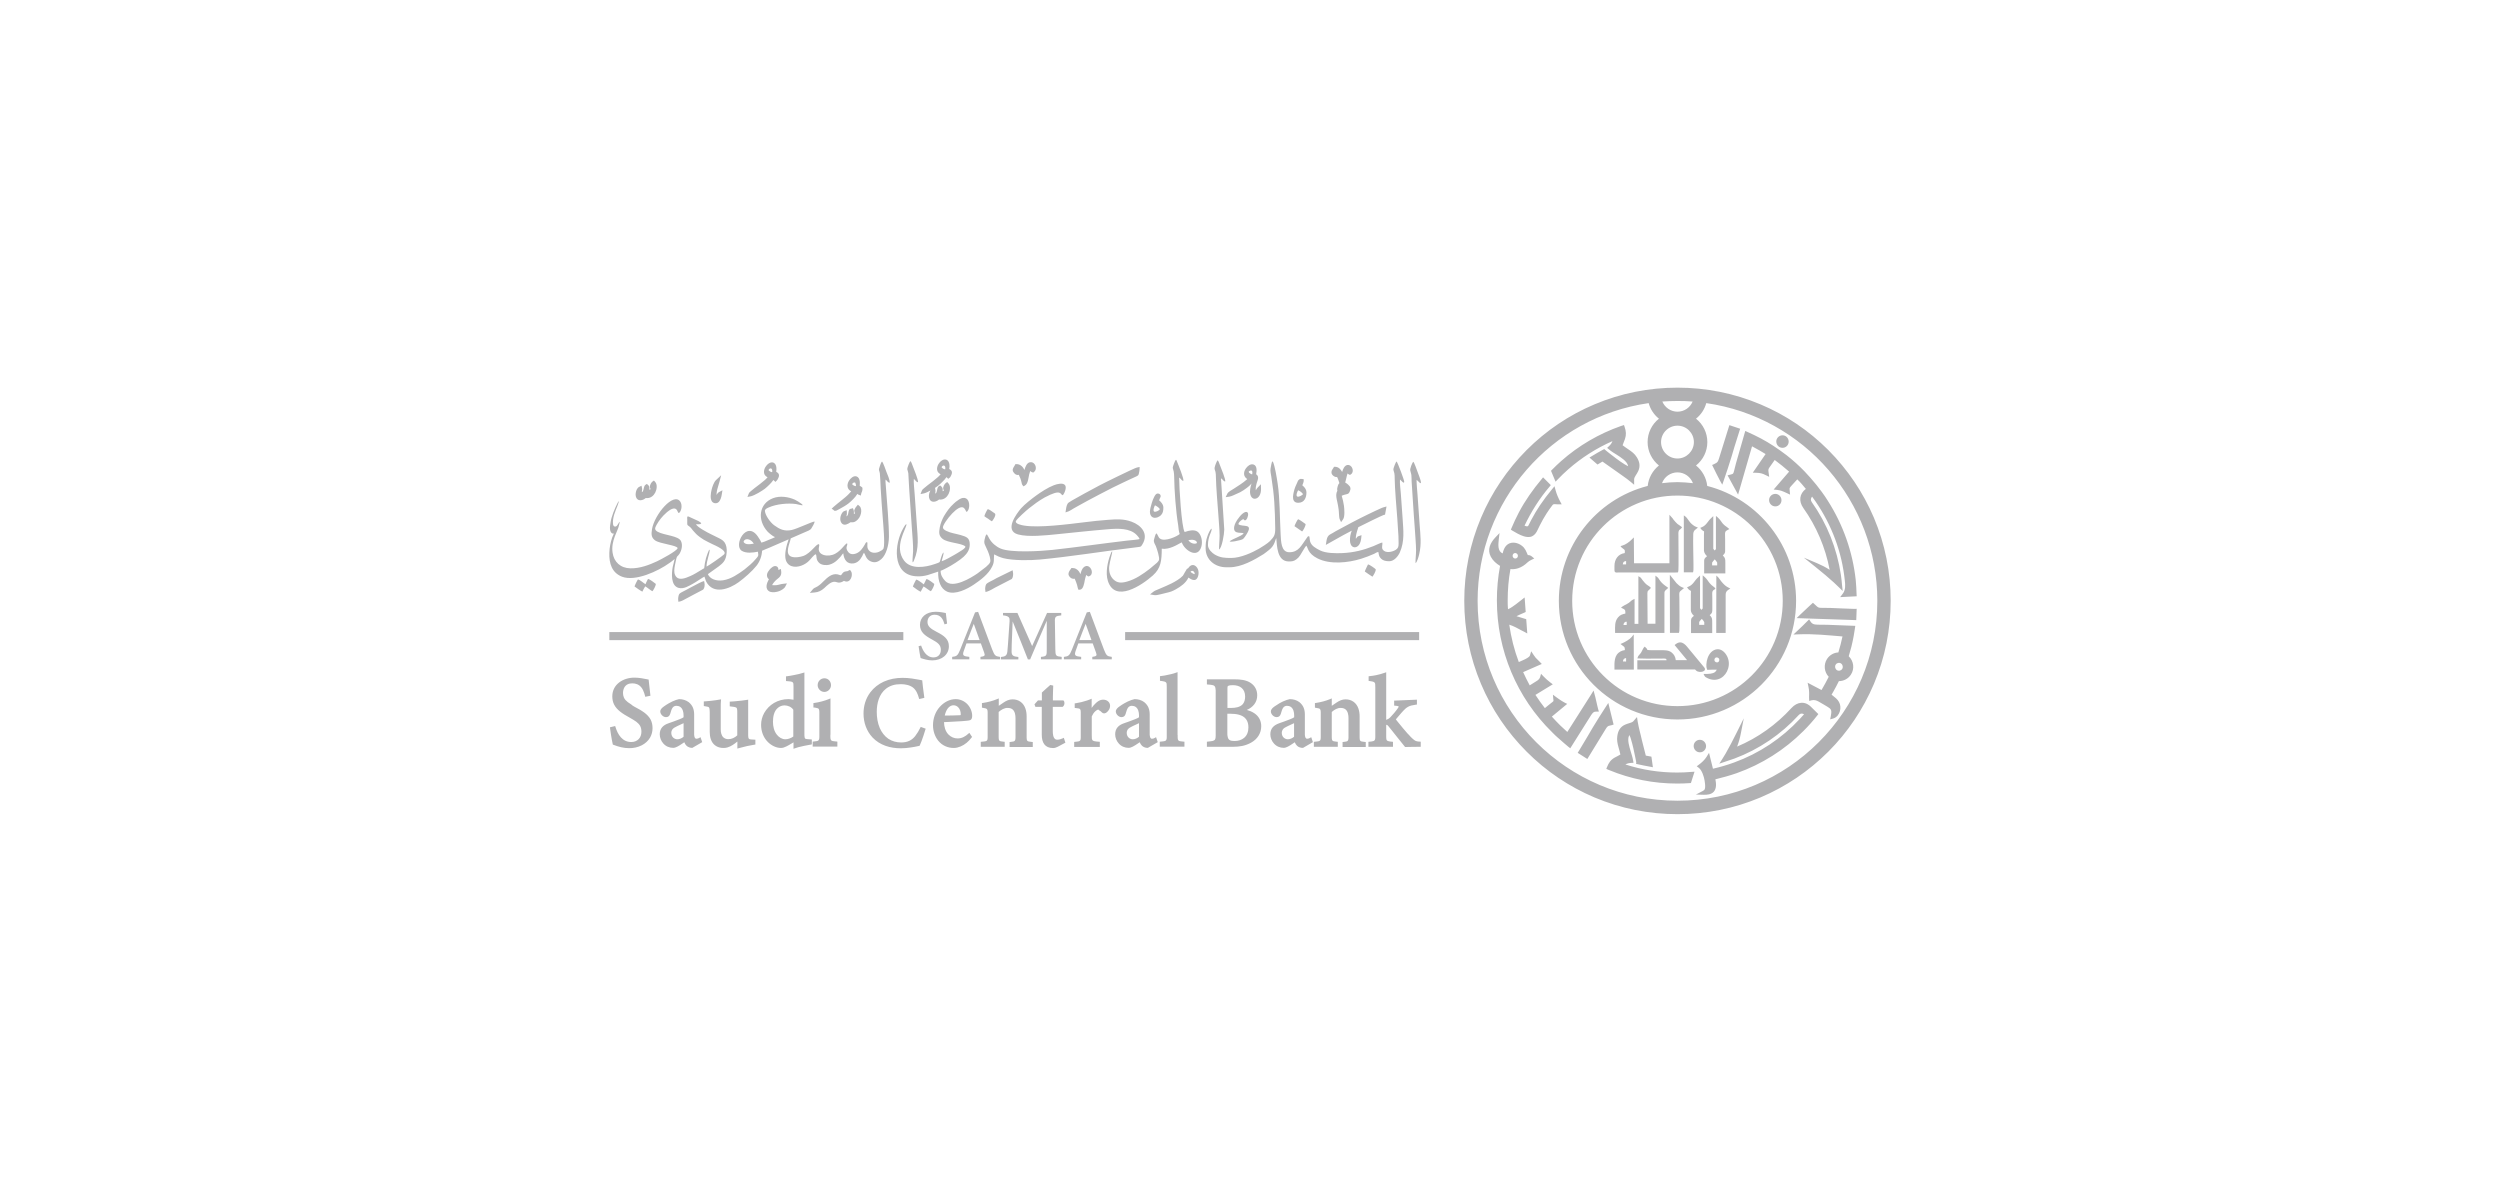 <?xml version="1.0" encoding="utf-8"?>
<!-- Generator: Adobe Illustrator 26.0.0, SVG Export Plug-In . SVG Version: 6.00 Build 0)  -->
<svg version="1.1" id="Layer_1" xmlns="http://www.w3.org/2000/svg" xmlns:xlink="http://www.w3.org/1999/xlink" x="0px" y="0px"
	 viewBox="0 0 236.04 113.45" style="enable-background:new 0 0 236.04 113.45;" xml:space="preserve">
<style type="text/css">
	.st0{fill-rule:evenodd;clip-rule:evenodd;fill:#B0B0B2;}
	.st1{fill:#B0B0B2;}
	.st2{fill-rule:evenodd;clip-rule:evenodd;fill:#FDFEFF;}
	.st3{fill-rule:evenodd;clip-rule:evenodd;fill:#F7F6F6;}
	.st4{fill:none;}
	.st5{fill-rule:evenodd;clip-rule:evenodd;fill:#939598;}
	.st6{fill-rule:evenodd;clip-rule:evenodd;fill:#FFFFFF;}
	.st7{fill:none;stroke:#FFFFFF;stroke-width:0.482;stroke-miterlimit:22.926;}
	.st8{fill:#FFFFFF;}
	.st9{fill:#989A9B;}
	.st10{fill:#6A6C6E;}
</style>
<g>
	<path class="st0" d="M162.66,52.45c0.06,0.06,0.12,0.12,0.16,0.19c0.09,0.15,0.08,0.36,0.08,0.53c0,0.28,0,0.57,0,0.85v0.12h-2
		l0-1.21c0-0.1,0.03-0.18,0.09-0.25c0.04-0.04,0.08-0.07,0.12-0.11l0.06-0.06c-0.15-0.13-0.28-0.34-0.29-0.52l0-1.42
		c0-0.12,0-0.23,0.01-0.35c0-0.01,0-0.03,0-0.05c-0.01,0-0.01,0-0.02-0.01c-0.07-0.03-0.14-0.08-0.2-0.14
		c-0.01-0.01-0.02-0.02-0.02-0.02c-0.01-0.01-0.02-0.02-0.03-0.04l-0.09-0.12l0.14-0.06c0.45-0.18,0.56-0.57,0.9-0.87l0.19-0.18
		v0.26c0,0.79,0,1.58,0,2.37c0,0.15,0,0.3,0,0.45c0.02,0.02,0.05,0.06,0.06,0.08c0.02,0.03,0.05,0.05,0.07,0.08
		c0.01-0.01,0.02-0.02,0.03-0.02c0.02-0.02,0.09-0.09,0.09-0.12c0-0.09,0-0.18,0-0.27c0.01-0.87-0.01-1.73,0-2.6l0-0.25l0.19,0.16
		c0.11,0.1,0.19,0.2,0.28,0.32c0.06,0.09,0.12,0.18,0.2,0.27c0.11,0.12,0.24,0.22,0.38,0.31l0,0l0.22,0.18l-0.15,0.08
		c-0.08,0.04-0.19,0.1-0.23,0.19c-0.03,0.06-0.03,0.16-0.03,0.23c0,0.16,0.01,0.31,0.01,0.47v0.99c0,0.09,0.01,0.2-0.03,0.29
		c-0.02,0.06-0.06,0.11-0.11,0.16C162.73,52.38,162.69,52.42,162.66,52.45 M158.98,54.04l0-5.38l0.19,0.14
		c0.04,0.03,0.09,0.11,0.13,0.15c0.06,0.07,0.11,0.15,0.16,0.22c0.05,0.06,0.1,0.13,0.15,0.19c0.12,0.13,0.35,0.32,0.52,0.38
		l0.18,0.07l-0.28,0.23h0c-0.1,0.08-0.15,0.23-0.16,0.36c-0.01,0.23-0.01,0.47-0.01,0.7c0,0.29,0,0.58,0.01,0.87
		c0.01,0.41,0.01,0.82,0.02,1.23c0,0.15,0,0.31,0,0.46c0,0.09,0,0.2-0.02,0.29l-0.02,0.09L158.98,54.04z M154.28,53.18l3.34,0
		l0-4.58l0.32,0.36l0,0.01c0.03,0.04,0.05,0.07,0.08,0.11c0.11,0.13,0.23,0.28,0.36,0.39c0.06,0.05,0.12,0.09,0.19,0.13
		c0.06,0.04,0.11,0.08,0.17,0.12l0.07,0.07l-0.06,0.08c-0.04,0.05-0.08,0.08-0.13,0.12c-0.04,0.03-0.07,0.04-0.09,0.08
		c-0.08,0.12-0.07,0.38-0.06,0.52c0,0.07,0,0.14,0,0.2c0,0.5,0.01,0.99,0.01,1.49c0,0.35,0,0.7,0,1.05c0,0.13,0,0.26-0.01,0.39
		c0,0.07,0,0.15-0.02,0.23l-0.02,0.09l-0.09,0.01c-0.13,0.01-0.26,0.01-0.38,0.01c-0.22,0-0.43,0-0.65,0c-0.58,0-1.17,0-1.76,0
		c-0.57,0-1.13-0.01-1.7-0.01c-0.35,0-0.7,0-1.05,0c-0.05,0-0.1,0-0.15,0.01c-0.05,0-0.11,0-0.15-0.04
		c-0.07-0.05-0.07-0.14-0.07-0.22c0-0.12,0-0.24,0-0.36c0-0.63,0.34-1.13,0.97-1.22c0-0.04,0.01-0.07,0.01-0.11
		c0-0.04,0-0.08,0-0.12c-0.01-0.04-0.04-0.08-0.06-0.11l-0.2-0.15l0,0c-0.01-0.01-0.02-0.01-0.03-0.02L153,51.56l0.18-0.05
		c0.3-0.08,0.68-0.36,0.89-0.58l0.19-0.19L154.28,53.18z M158.29,55.06c0.12,0.13,0.36,0.33,0.53,0.39l0.18,0.07l-0.26,0.22l0,0
		c-0.07,0.05-0.15,0.12-0.17,0.2c-0.02,0.06-0.02,0.14-0.02,0.21c0,0.12,0.01,0.23,0.01,0.35c0,0.5,0.01,1,0.01,1.5
		c0,0.35,0,0.7,0,1.06c0,0.13,0,0.26-0.01,0.38c0,0.07,0,0.16-0.02,0.22l-0.02,0.09l-0.85,0l-0.01-5.48L158.29,55.06z M155.56,58.89
		h0.74l0-4.54l0.19,0.15c0.09,0.07,0.15,0.19,0.22,0.29c0.06,0.09,0.13,0.16,0.2,0.24c0.1,0.1,0.18,0.17,0.29,0.25
		c0.08,0.05,0.14,0.09,0.21,0.15l0.09,0.07l-0.08,0.09c-0.02,0.02-0.04,0.04-0.06,0.05c-0.02,0.02-0.04,0.03-0.06,0.05
		c-0.13,0.12-0.15,0.16-0.15,0.34v3.73h-4.66v-0.12c0-0.48-0.05-0.96,0.28-1.35c0.2-0.24,0.41-0.3,0.69-0.36c0,0,0-0.01,0-0.01
		c0-0.03,0-0.06,0-0.09c0-0.08,0-0.2-0.06-0.26c-0.04-0.05-0.13-0.09-0.19-0.12l-0.16-0.08l0.14-0.11c0.05-0.04,0.11-0.07,0.16-0.1
		c0.07-0.03,0.13-0.06,0.2-0.1c0.17-0.09,0.32-0.19,0.45-0.32c0.07-0.07,0.08-0.08,0.17-0.12l0.16-0.08l0,2.36l0.36,0l0-4.5
		l0.17,0.1c0.09,0.06,0.16,0.2,0.23,0.28c0.06,0.08,0.13,0.16,0.2,0.24c0.09,0.1,0.18,0.18,0.29,0.25c0.08,0.05,0.16,0.09,0.22,0.16
		l0.07,0.07l-0.06,0.08c-0.16,0.2-0.27,0.15-0.27,0.44L155.56,58.89z M155.54,61.36c0.05,0.03,0.49,0.03,0.55,0.03h0.69
		c0.35,0,0.74-0.02,1.03,0.2c0.25,0.19,0.38,0.44,0.41,0.74h1.07c-0.37-0.44-0.74-0.88-1.1-1.33l0,0h0c0,0,0-0.01-0.01-0.01
		l-0.07-0.09l0.09-0.07c0.13-0.1,0.27-0.18,0.44-0.18c0.26,0.01,0.47,0.2,0.63,0.39l1.64,1.98c0.05,0.06,0.08,0.13,0.06,0.21
		c-0.05,0.18-0.32,0.22-0.48,0.21c-0.12-0.01-0.26-0.04-0.35-0.13l-0.1-0.1l-5.45,0v-0.87l2.76,0c-0.01-0.01-0.02-0.11-0.03-0.12
		c-0.08-0.06-0.32-0.04-0.42-0.04c-0.18,0-0.37,0-0.55,0c-0.56,0.01-1.05,0.02-1.6-0.01l-0.16-0.01l0.06-0.15
		c0.03-0.08,0.02-0.07,0.08-0.13c0.07-0.07,0.13-0.15,0.19-0.23c0.05-0.07,0.09-0.16,0.13-0.24c0.03-0.06,0.06-0.11,0.09-0.17
		c0.02-0.03,0.05-0.08,0.07-0.11l0.08-0.08l0.08,0.08c0.06,0.05,0.11,0.1,0.15,0.17C155.5,61.31,155.53,61.35,155.54,61.36
		 M153.41,61.38l0-0.1c0-0.22-0.11-0.24-0.26-0.36l-0.15-0.12l0.17-0.07c0.26-0.11,0.71-0.37,0.88-0.58l0.2-0.25l0.01,3.32l-1.83,0
		v-0.11c0-0.14,0-0.27,0-0.41c0.01-0.3,0.05-0.63,0.22-0.88C152.85,61.54,153.12,61.42,153.41,61.38 M162.09,63.23
		c-0.27,0-0.54-0.01-0.81,0.01l-0.08,0.01l-0.03-0.07c-0.06-0.13-0.07-0.32-0.06-0.46c0.01-0.2,0.05-0.41,0.12-0.6
		c0.14-0.4,0.45-0.78,0.9-0.82c0.19-0.01,0.36,0.04,0.51,0.15c0.18,0.12,0.32,0.31,0.42,0.5c0.19,0.37,0.22,0.79,0.1,1.18
		c-0.11,0.37-0.35,0.7-0.68,0.89c-0.41,0.23-0.87,0.21-1.28,0c-0.13-0.07-0.21-0.09-0.28-0.23l-0.08-0.16h0.19
		c0.27,0,0.67,0,0.9-0.18C162,63.39,162.05,63.31,162.09,63.23 M153.23,62.45c0.02-0.2,0.11-0.3,0.3-0.32l0,0.33L153.23,62.45z
		 M162.31,62.4c0,0-0.06,0.22-0.32,0.11c-0.13-0.06-0.15-0.22-0.09-0.33C162.01,61.95,162.43,62.11,162.31,62.4 M153.28,59.01
		c0.01-0.18,0.12-0.33,0.31-0.31l0,0.3l-0.1,0.01l-0.11,0L153.28,59.01z M160.68,58.43c0.09,0.1,0.22,0.26,0.23,0.31V59h-0.48v-0.26
		C160.43,58.69,160.59,58.52,160.68,58.43 M161.9,52.81c0.09,0.11,0.22,0.26,0.23,0.31v0.26h-0.48v-0.26
		C161.66,53.08,161.82,52.9,161.9,52.81 M153.22,53.29c0.01-0.21,0.1-0.3,0.31-0.32l0,0.32H153.22z M161.98,55.59l-0.1,0.06
		c-0.08,0.04-0.15,0.1-0.19,0.19c-0.03,0.06-0.03,0.16-0.03,0.23c0,0.16,0.01,0.31,0.01,0.47v0.99c0,0.09,0,0.2-0.03,0.29
		c-0.02,0.06-0.06,0.11-0.11,0.16c-0.03,0.04-0.07,0.07-0.11,0.1c0.06,0.06,0.12,0.12,0.16,0.19c0.09,0.15,0.08,0.36,0.08,0.53
		c0,0.29,0,0.57,0,0.85v0.12h-2l0-1.21c0-0.1,0.03-0.18,0.09-0.25c0.04-0.04,0.08-0.07,0.12-0.11l0.06-0.06
		c-0.15-0.13-0.29-0.34-0.29-0.53l0-1.42c0-0.12,0-0.23,0.01-0.35c0-0.02,0-0.03,0-0.05c-0.01,0-0.01,0-0.02-0.01
		c-0.07-0.03-0.14-0.08-0.2-0.14c-0.01-0.01-0.02-0.02-0.03-0.03c-0.01-0.01-0.02-0.02-0.03-0.04l-0.09-0.12l0.14-0.06
		c0.45-0.18,0.56-0.57,0.9-0.87l0.19-0.18l0,0.26c0,0.79,0,1.58,0,2.37c0,0.15,0,0.3,0,0.45c0.02,0.02,0.05,0.06,0.06,0.08
		c0.02,0.02,0.04,0.05,0.07,0.08c0.01-0.01,0.02-0.02,0.03-0.03c0.02-0.02,0.09-0.09,0.09-0.11c0-0.09,0-0.18,0-0.27
		c0.01-0.87-0.01-1.73,0-2.6l0-0.25l0.19,0.16c0.11,0.1,0.19,0.2,0.28,0.32c0.06,0.09,0.12,0.18,0.2,0.27
		c0.11,0.12,0.2,0.22,0.34,0.31l0,0l0.17,0.14V55.59z M173.32,62.75c-0.11,0.17-0.06,0.4,0.11,0.52c0.17,0.11,0.39,0.06,0.5-0.11
		c0.11-0.17,0.06-0.4-0.11-0.52C173.65,62.53,173.43,62.58,173.32,62.75 M143.31,52.53c0.03-0.14-0.06-0.28-0.2-0.31
		c-0.14-0.03-0.27,0.07-0.29,0.2c-0.03,0.14,0.06,0.28,0.19,0.31C143.16,52.76,143.29,52.66,143.31,52.53 M167.6,46.63
		c0.33-0.01,0.59,0.26,0.6,0.58c0.01,0.33-0.25,0.6-0.57,0.6c-0.33,0.01-0.59-0.26-0.6-0.58C167.02,46.91,167.28,46.64,167.6,46.63
		 M168.28,41.1c0.33-0.01,0.59,0.25,0.6,0.58c0.01,0.32-0.25,0.6-0.57,0.6c-0.33,0.01-0.59-0.25-0.6-0.58
		C167.7,41.38,167.96,41.11,168.28,41.1 M152.24,41.65L152.24,41.65c-1.52,0.67-2.93,1.57-4.17,2.66c-0.35,0.31-0.68,0.62-1,0.96
		l-0.2,0.21l-0.43-1.03l0.09-0.09c0.28-0.29,0.57-0.56,0.87-0.83c1.65-1.46,3.57-2.58,5.65-3.31c0.03-0.01,0.06-0.02,0.1-0.03
		l0.18-0.06l0.06,0.18c0.14,0.4,0.17,0.74,0.03,1.15c-0.07,0.2-0.16,0.39-0.22,0.58c0.17,0.14,0.37,0.26,0.55,0.39
		c0.3,0.2,0.6,0.42,0.79,0.74c0.26,0.42,0.35,0.83,0.14,1.3c-0.07,0.15-0.16,0.29-0.25,0.43c-0.06,0.1-0.13,0.22-0.14,0.33v0.54
		l-0.32-0.27c-0.23-0.2-0.48-0.37-0.73-0.55c-0.24-0.17-0.48-0.33-0.72-0.51l-1.22-0.86l-0.47,0.28l-0.76-0.66l0.22-0.13
		c0.35-0.21,0.7-0.42,1.06-0.61l0.12-0.06l0.1,0.09c0.12,0.1,0.25,0.2,0.37,0.3c0.23,0.18,0.45,0.35,0.68,0.52
		c0.25,0.18,0.5,0.37,0.77,0.53c0.06,0.04,0.22,0.13,0.33,0.18c0-0.02,0-0.03-0.01-0.05c-0.08-0.42-0.7-0.8-1.04-1.02
		c-0.26-0.16-0.53-0.32-0.76-0.52l-0.17-0.14l0.16-0.15C152.05,42.01,152.18,41.83,152.24,41.65 M161.73,72.58
		c0.68-0.16,1.35-0.35,2-0.59c2.37-0.86,4.49-2.27,6.21-4.12l0.39-0.43c-0.17-0.1-0.35-0.1-0.5,0.07c-1.67,1.83-3.75,3.24-6.07,4.11
		c-0.3,0.11-0.61,0.21-0.92,0.31l-0.51,0.17l0.29-0.45c0.11-0.17,0.21-0.34,0.31-0.51c0.18-0.31,0.35-0.63,0.52-0.95
		c0.19-0.36,0.38-0.73,0.56-1.1l0.63-1.27l-0.27,1.39c-0.08,0.43-0.2,0.87-0.36,1.28c1.95-0.82,3.7-2.07,5.13-3.64
		c0.55-0.6,1.29-0.69,1.87-0.09l0.67,0.66l-0.1,0.13c-0.2,0.25-0.4,0.5-0.62,0.74c-0.22,0.25-0.46,0.5-0.69,0.73
		c-1.78,1.78-3.93,3.14-6.3,3.98c-0.66,0.23-1.33,0.41-2.01,0.58c0.08,0.39,0.12,0.89-0.17,1.19c-0.23,0.24-0.62,0.28-0.93,0.27
		l-0.74-0.02l0.65-0.34c0.04-0.02,0.08-0.05,0.12-0.08c0.07-0.06,0.09-0.15,0.1-0.25c0.02-0.21-0.02-0.45-0.05-0.66
		c-0.06-0.36-0.24-0.95-0.54-1.19l-0.2-0.15l0.2-0.15c0.26-0.19,0.55-0.46,0.72-0.73l0.24-0.39L161.73,72.58z M160.48,69.85
		c0.33-0.01,0.59,0.26,0.6,0.58c0.01,0.32-0.25,0.6-0.57,0.6c-0.33,0.01-0.59-0.26-0.6-0.58C159.9,70.13,160.16,69.85,160.48,69.85
		 M171.42,47.35l-0.33-0.46c-0.13,0.15-0.16,0.33-0.03,0.52c1.45,2.04,2.38,4.4,2.75,6.87c0.05,0.33,0.08,0.65,0.11,0.98l0.06,0.54
		l-0.39-0.38c-0.14-0.14-0.29-0.27-0.43-0.41c-0.27-0.24-0.54-0.48-0.81-0.71c-0.31-0.26-0.63-0.52-0.95-0.78l-1.09-0.87l1.28,0.54
		c0.4,0.17,0.79,0.37,1.16,0.61c-0.4-2.1-1.25-4.1-2.49-5.84c-0.45-0.64-0.37-1.34,0.24-1.8c-0.26-0.31-0.51-0.63-0.81-0.9
		c-0.18,0.2-0.36,0.4-0.55,0.6c-0.05,0.06-0.15,0.16-0.17,0.24c-0.01,0.04-0.01,0.1,0,0.14c0,0.04,0.01,0.09,0.01,0.13l0.03,0.33
		l-0.3-0.14c-0.17-0.08-0.34-0.16-0.52-0.22c-0.12-0.04-0.24-0.06-0.37-0.08l-0.36-0.04l1.46-1.69c-0.44-0.38-0.89-0.76-1.36-1.1
		c-0.14,0.21-0.29,0.41-0.43,0.61c-0.06,0.08-0.14,0.19-0.16,0.29c-0.01,0.06-0.01,0.12,0,0.18c0.01,0.05,0.01,0.1,0.02,0.15
		l0.05,0.36l-0.33-0.16c-0.31-0.16-0.52-0.21-0.87-0.22l-0.35-0.01l1.21-1.76c-0.2-0.12-0.39-0.24-0.59-0.35
		c-0.23-0.13-0.46-0.25-0.69-0.38c-0.39,1.37-0.79,2.74-1.19,4.12l-0.13,0.44l-0.22-0.41c-0.22-0.4-0.44-0.8-0.65-1.19l-0.12-0.22
		l0.24-0.06c0.07-0.02,0.22-0.05,0.27-0.1c0.05-0.05,0.08-0.18,0.1-0.25c0.06-0.24,0.12-0.48,0.18-0.71l0.88-3.07l0.2,0.09
		c0.43,0.19,0.86,0.4,1.28,0.62c0.41,0.22,0.8,0.45,1.18,0.7c0.42,0.28,0.84,0.57,1.24,0.88c0.6,0.47,1.17,0.98,1.7,1.53
		c0.19,0.2,0.37,0.4,0.55,0.6c0.38,0.43,0.74,0.87,1.08,1.34c0.2,0.27,0.39,0.55,0.57,0.84c1.44,2.26,2.34,4.81,2.63,7.47
		c0.05,0.45,0.06,0.9,0.08,1.35l0.01,0.19l-1.56,0.08l0.25-0.33c0.27-0.35,0.24-0.82,0.19-1.23
		C173.91,52.14,172.95,49.58,171.42,47.35 M171.98,65.15c0.24-0.41,0.47-0.82,0.68-1.25c-0.43-0.45-0.5-1.15-0.16-1.68
		c0.24-0.37,0.64-0.6,1.07-0.62c0.16-0.5,0.28-1,0.39-1.51c-1.37-0.11-2.75-0.26-4.12-0.2l-0.51,0.02l0.37-0.35
		c0.32-0.3,0.64-0.6,0.94-0.91l0.17-0.17l0.13,0.2c0.05,0.08,0.12,0.16,0.21,0.21c0.13,0.08,0.32,0.08,0.47,0.09
		c0.3,0.01,0.61,0,0.91,0.01l2.64,0.1l-0.03,0.21c-0.04,0.25-0.08,0.49-0.12,0.74c-0.06,0.35-0.14,0.69-0.22,1.03
		c-0.08,0.3-0.16,0.6-0.25,0.89c0.47,0.45,0.57,1.18,0.21,1.73c-0.25,0.39-0.68,0.62-1.14,0.62c-0.16,0.32-0.32,0.64-0.5,0.95
		l-0.19,0.33c0.04,0.04,0.1,0.08,0.14,0.11c0.09,0.07,0.19,0.15,0.28,0.23c0.23,0.21,0.38,0.46,0.41,0.77
		c0.03,0.3-0.06,0.61-0.25,0.85c-0.1,0.12-0.25,0.24-0.4,0.28l-0.31,0.09l0.06-0.31c0.03-0.16,0.08-0.42,0.02-0.57
		c-0.05-0.13-0.2-0.23-0.32-0.3c-0.11-0.07-0.23-0.14-0.35-0.21c-0.17-0.09-0.33-0.19-0.5-0.29c-0.21-0.12-0.43-0.18-0.67-0.12
		l-0.22,0.06l-0.01-0.23c-0.01-0.09,0-0.19,0-0.28c0-0.11,0.01-0.23,0-0.34c0-0.16-0.03-0.33-0.06-0.48l-0.08-0.39L171.98,65.15z
		 M175.3,57.48l-0.04,1.07l-5.63-0.19l0.32-0.31c0.29-0.28,0.57-0.55,0.87-0.82c0.07-0.07,0.15-0.13,0.22-0.2l0.13-0.12l0.13,0.12
		c0.08,0.07,0.15,0.14,0.23,0.21c0.05,0.04,0.1,0.09,0.16,0.11c0.09,0.04,0.22,0.04,0.31,0.04c0.27,0,0.55,0,0.82,0.01
		c0.76,0.03,1.52,0.07,2.27,0.09L175.3,57.48z M161.82,43.83c0.05-0.03,0.1-0.05,0.15-0.08c0.05-0.03,0.1-0.05,0.14-0.09
		c0.1-0.08,0.15-0.25,0.19-0.37l0.98-3.15l1.02,0.34l-0.06,0.18c-0.17,0.52-0.33,1.04-0.49,1.56c-0.09,0.29-0.17,0.59-0.26,0.88
		c-0.23,0.76-0.48,1.51-0.74,2.26l-0.14,0.4l-0.21-0.37c-0.24-0.43-0.44-0.88-0.67-1.33l-0.08-0.16L161.82,43.83z M152.16,68.47
		c-0.05,0.01-0.09,0.02-0.14,0.03c-0.05,0.01-0.1,0.02-0.15,0.04c-0.13,0.06-0.22,0.21-0.29,0.33l-1.71,2.79l-0.91-0.58l0.1-0.16
		c0.28-0.45,0.55-0.91,0.82-1.37c0.17-0.29,0.34-0.58,0.51-0.87c0.39-0.66,0.81-1.3,1.22-1.94l0.24-0.37l0.5,2.04L152.16,68.47z
		 M143.94,49.63c0.03,0.02,0.07,0.03,0.11,0.04c0.08,0.03,0.21,0.05,0.25-0.04c0.09-0.18,0.18-0.37,0.28-0.55
		c0.25-0.48,0.53-0.94,0.83-1.39c0.35-0.51,0.72-1.01,1.12-1.49l0.24-0.29l0.1,0.37c0.1,0.37,0.25,0.72,0.43,1.06l0.15,0.28l-0.32,0
		c-0.07,0-0.14,0-0.21-0.01c-0.07-0.01-0.16-0.02-0.23,0c-0.05,0.01-0.08,0.04-0.11,0.08c-0.2,0.25-0.38,0.52-0.56,0.79
		c-0.23,0.36-0.44,0.73-0.63,1.11c-0.07,0.14-0.14,0.28-0.21,0.43c-0.11,0.25-0.27,0.49-0.52,0.61c-0.25,0.12-0.54,0.08-0.8,0
		c-0.37-0.12-0.74-0.33-1.07-0.53l-0.14-0.09l0.06-0.15c0.21-0.5,0.44-0.99,0.69-1.47c0.6-1.14,1.34-2.18,2.16-3.16l0.13-0.16
		l0.73,0.73l-0.11,0.14C145.36,47.05,144.58,48.29,143.94,49.63 M147.19,69.74L147.19,69.74l-0.14-0.12
		c-0.15-0.13-0.29-0.27-0.43-0.41l-0.05-0.05l0,0c-3.37-3.29-5.24-7.78-5.24-12.48c0-1.09,0.1-2.18,0.3-3.25
		c-0.35-0.21-0.68-0.5-0.87-0.86c-0.36-0.67-0.06-1.31,0.42-1.82l0.4-0.42l-0.07,0.58c-0.01,0.12-0.03,0.24-0.03,0.35
		c-0.02,0.25-0.01,0.57,0.13,0.78c0.07,0.1,0.16,0.17,0.27,0.21c0.09-0.46,0.32-0.91,0.82-1c0.23-0.04,0.46,0,0.67,0.09
		c0.12,0.05,0.22,0.11,0.32,0.19c0.32,0.24,0.41,0.54,0.56,0.88c0.06,0,0.12,0,0.18,0.02c0.07,0.02,0.14,0.06,0.2,0.11l0.23,0.19
		l-0.27,0.13c-0.13,0.06-0.27,0.14-0.37,0.24c-0.25,0.24-0.54,0.44-0.87,0.55c-0.24,0.08-0.49,0.11-0.74,0.08
		c-0.18,0.97-0.26,1.96-0.26,2.95c0,0.24,0,0.48,0.02,0.72l0.01,0.12c0.26-0.1,0.54-0.32,0.75-0.47c0.18-0.14,0.36-0.28,0.54-0.42
		l0.28-0.22l0.1,1.37l-0.12,0.06c-0.15,0.07-0.31,0.13-0.46,0.2c-0.09,0.04-0.19,0.09-0.29,0.14l0.92,0.28l0.1,1.35l-0.31-0.17
		c-0.07-0.04-0.13-0.07-0.2-0.1c-0.38-0.21-0.78-0.43-1.19-0.56c0.17,1.2,0.47,2.39,0.9,3.53c0.16-0.07,0.31-0.14,0.47-0.21
		c0.11-0.05,0.23-0.11,0.34-0.18c0.08-0.05,0.19-0.12,0.23-0.21c0-0.01,0-0.02,0.01-0.02l0.12-0.4l0.23,0.35
		c0.06,0.09,0.12,0.18,0.19,0.26c0.09,0.1,0.19,0.2,0.29,0.29c0.03,0.03,0.07,0.07,0.1,0.1l0.19,0.2l-1.76,0.77
		c0.19,0.42,0.4,0.84,0.62,1.25l0.64-0.4c0.14-0.08,0.29-0.21,0.34-0.37l0.09-0.32l0.23,0.24c0.2,0.21,0.42,0.41,0.65,0.58
		l0.23,0.17l-1.64,1c0.28,0.43,0.58,0.85,0.89,1.25c0.13-0.11,0.26-0.21,0.39-0.32c0.11-0.09,0.22-0.17,0.33-0.26
		c0.02-0.02,0.08-0.06,0.09-0.09c0.01-0.02,0-0.08,0-0.1c0-0.03,0-0.05-0.01-0.07l-0.04-0.43l0.35,0.26
		c0.08,0.06,0.16,0.11,0.24,0.17c0.16,0.11,0.33,0.22,0.5,0.31l0.26,0.13l-1.45,1.2c0.25,0.28,0.52,0.56,0.79,0.83
		c0.22,0.21,0.44,0.41,0.67,0.62c0.74-1.18,1.5-2.36,2.25-3.54l0.23-0.37l0.11,0.42c0.02,0.06,0.03,0.12,0.05,0.18
		c0.04,0.17,0.08,0.34,0.12,0.52c0.05,0.21,0.09,0.42,0.15,0.63l0.07,0.24h-0.25c-0.06,0-0.12,0-0.17,0.02
		c-0.13,0.04-0.23,0.19-0.3,0.29l0,0l-1.98,3.15l-0.17-0.13C147.79,70.26,147.48,70.01,147.19,69.74 M153.46,72.18
		c0,0,0.01,0,0.01,0c1.57,0.51,3.21,0.76,4.86,0.76c0.46,0,0.92-0.02,1.37-0.06l0.29-0.02l-0.34,1.07l-0.13,0.01
		c-0.39,0.03-0.79,0.04-1.19,0.04c-2.2,0-4.37-0.43-6.4-1.27c-0.03-0.01-0.06-0.03-0.1-0.04l-0.17-0.08l0.07-0.17
		c0.15-0.39,0.35-0.68,0.72-0.89c0.18-0.1,0.37-0.18,0.54-0.29c-0.04-0.22-0.11-0.44-0.17-0.66c-0.1-0.35-0.18-0.72-0.12-1.09
		c0.07-0.49,0.27-0.86,0.73-1.07c0.15-0.07,0.31-0.11,0.46-0.16c0.11-0.03,0.24-0.08,0.32-0.16l0.35-0.4l0.06,0.41
		c0.05,0.3,0.12,0.6,0.19,0.9c0.07,0.29,0.15,0.57,0.21,0.87l0.37,1.46l0.53,0.1l0.14,1l-0.26-0.05c-0.4-0.07-0.8-0.15-1.2-0.24
		l-0.13-0.03L154.49,72c-0.02-0.16-0.06-0.32-0.09-0.48c-0.06-0.28-0.12-0.57-0.18-0.85c-0.07-0.31-0.15-0.61-0.24-0.91
		c-0.02-0.07-0.08-0.25-0.14-0.36c-0.01,0.01-0.02,0.03-0.02,0.04c-0.21,0.38,0.02,1.07,0.13,1.46c0.09,0.3,0.19,0.59,0.24,0.9
		l0.04,0.22l-0.22,0.01C153.83,72.04,153.62,72.08,153.46,72.18 M156.63,43.95c-0.66-0.53-1.07-1.34-1.07-2.21
		c0-0.87,0.4-1.68,1.07-2.21c-0.47-0.37-0.81-0.89-0.97-1.47c-9.24,1.33-16.15,9.29-16.15,18.67c0,10.42,8.45,18.87,18.87,18.87
		c10.42,0,18.87-8.45,18.87-18.87c0-9.38-6.9-17.34-16.15-18.67c-0.16,0.58-0.5,1.1-0.97,1.47c0.67,0.53,1.07,1.34,1.07,2.21
		c0,0.87-0.4,1.68-1.07,2.21c0.59,0.47,0.98,1.17,1.06,1.93c4.92,1.27,8.39,5.73,8.39,10.85c0,6.19-5.02,11.2-11.2,11.2
		c-6.19,0-11.2-5.01-11.2-11.2c0-5.12,3.47-9.58,8.39-10.85C155.65,45.12,156.04,44.42,156.63,43.95 M159.93,41.74
		c0-0.86-0.7-1.55-1.55-1.55s-1.55,0.7-1.55,1.55c0,0.86,0.7,1.55,1.55,1.55S159.93,42.59,159.93,41.74 M162.25,47.57
		c-1.23-0.52-2.53-0.78-3.87-0.78c-1.34,0-2.64,0.26-3.87,0.78c-1.18,0.5-2.25,1.22-3.16,2.13c-0.91,0.91-1.63,1.97-2.13,3.16
		c-0.52,1.23-0.78,2.53-0.78,3.87c0,1.34,0.26,2.64,0.78,3.87c0.5,1.18,1.22,2.25,2.13,3.16c0.91,0.91,1.97,1.63,3.16,2.13
		c1.23,0.52,2.53,0.78,3.87,0.78c1.34,0,2.64-0.26,3.87-0.78c1.18-0.5,2.25-1.22,3.16-2.13c0.91-0.91,1.63-1.98,2.13-3.16
		c0.52-1.23,0.78-2.53,0.78-3.87c0-1.33-0.26-2.64-0.78-3.87c-0.5-1.18-1.22-2.25-2.13-3.16C164.5,48.79,163.43,48.07,162.25,47.57
		 M159.84,45.62c-0.22-0.59-0.79-1.02-1.46-1.02c-0.66,0-1.24,0.42-1.46,1.02c0.48-0.06,0.97-0.1,1.46-0.1
		C158.87,45.53,159.35,45.56,159.84,45.62 M156.95,37.91c0.24,0.57,0.8,0.96,1.43,0.96c0.64,0,1.2-0.39,1.43-0.96
		c-0.48-0.04-0.95-0.05-1.43-0.05S157.42,37.88,156.95,37.91 M176.93,48.89c1.05,2.49,1.58,5.13,1.58,7.84s-0.53,5.35-1.58,7.84
		c-1.02,2.4-2.47,4.56-4.31,6.4c-1.84,1.84-4,3.3-6.4,4.32c-2.49,1.05-5.13,1.58-7.84,1.58c-2.7,0-5.35-0.53-7.84-1.58
		c-2.4-1.02-4.56-2.47-6.4-4.32c-1.84-1.84-3.3-4-4.31-6.4c-1.05-2.49-1.58-5.13-1.58-7.84s0.53-5.35,1.58-7.84
		c1.01-2.4,2.47-4.55,4.31-6.4c1.84-1.84,4-3.3,6.4-4.31c2.49-1.05,5.13-1.58,7.84-1.58c2.7,0,5.35,0.53,7.84,1.58
		c2.4,1.01,4.56,2.47,6.4,4.31C174.46,44.34,175.91,46.49,176.93,48.89 M64.54,69.56v-1.28c-0.19,0.09-0.37,0.17-0.56,0.26
		l-0.1,0.05c-0.15,0.07-0.32,0.16-0.42,0.31c-0.05,0.09-0.08,0.18-0.08,0.28c0,0.19,0.06,0.36,0.2,0.48
		c0.1,0.08,0.23,0.14,0.36,0.14C64.14,69.81,64.39,69.7,64.54,69.56 M74.9,67.01c-0.18-0.27-0.52-0.41-0.83-0.41
		c-0.22,0-0.44,0.08-0.61,0.22c-0.39,0.31-0.48,0.86-0.48,1.33c0,0.43,0.1,0.89,0.38,1.23c0.19,0.24,0.48,0.42,0.79,0.42
		c0.26,0,0.54-0.11,0.75-0.26V67.01z M89.2,67.56c0.47,0,0.93-0.01,1.39-0.03h0h0c0.02,0,0.09,0,0.11-0.02
		c0.01-0.01,0.01-0.05,0.01-0.07v0c0-0.24-0.07-0.49-0.24-0.66c-0.12-0.13-0.28-0.19-0.45-0.19c-0.04,0-0.08,0-0.11,0.01
		c-0.19,0.04-0.34,0.17-0.45,0.32C89.33,67.11,89.25,67.33,89.2,67.56 M107.54,69.56v-1.28c-0.19,0.09-0.37,0.17-0.56,0.26
		l-0.1,0.05c-0.15,0.07-0.32,0.16-0.42,0.31c-0.05,0.09-0.08,0.18-0.08,0.28c0,0.19,0.06,0.36,0.2,0.48
		c0.09,0.08,0.23,0.14,0.36,0.14C107.14,69.81,107.39,69.7,107.54,69.56 M115.94,64.77c-0.03,0.02-0.03,0.05-0.04,0.08
		c-0.01,0.03-0.01,0.07-0.01,0.11c0,0.06,0,0.11,0,0.17v1.71h0.36c0.37,0,0.84-0.06,1.1-0.37c0.16-0.2,0.21-0.46,0.21-0.71
		c0-0.72-0.48-1.07-1.16-1.07C116.28,64.69,116.04,64.7,115.94,64.77 M115.88,67.39v1.81c0,0.13,0,0.27,0.04,0.4
		c0.02,0.08,0.05,0.16,0.11,0.22c0.06,0.06,0.13,0.09,0.2,0.11c0.12,0.03,0.25,0.03,0.37,0.03c0.3,0,0.62-0.09,0.86-0.29
		c0.3-0.25,0.41-0.61,0.41-1c0-0.28-0.06-0.56-0.23-0.78c-0.32-0.42-0.95-0.5-1.44-0.5H115.88z M122.18,69.56v-1.28
		c-0.19,0.09-0.37,0.17-0.56,0.26l-0.1,0.05c-0.15,0.07-0.33,0.16-0.42,0.31c-0.05,0.09-0.08,0.18-0.08,0.28
		c0,0.19,0.06,0.36,0.2,0.48c0.1,0.08,0.23,0.14,0.36,0.14C121.77,69.81,122.03,69.7,122.18,69.56 M64.82,70.41
		c-0.1-0.1-0.16-0.2-0.21-0.33c-0.01,0.01-0.02,0.02-0.03,0.02c-0.06,0.04-0.12,0.08-0.18,0.12c-0.14,0.1-0.29,0.19-0.44,0.27
		c-0.12,0.06-0.26,0.12-0.4,0.12c-0.36,0-0.69-0.14-0.93-0.41c-0.21-0.23-0.34-0.55-0.34-0.87c0-0.56,0.33-0.87,0.83-1.04l0.11-0.04
		c0.12-0.04,0.25-0.09,0.37-0.13c0.19-0.07,0.39-0.14,0.58-0.22c0.08-0.03,0.15-0.07,0.23-0.1c0.04-0.02,0.09-0.05,0.13-0.08v-0.18
		c0-0.29-0.07-0.63-0.32-0.8c-0.11-0.07-0.23-0.1-0.36-0.1c-0.15,0-0.26,0.06-0.35,0.17c-0.05,0.07-0.09,0.15-0.12,0.23
		c-0.04,0.11-0.08,0.23-0.11,0.35c-0.06,0.2-0.18,0.32-0.4,0.32c-0.15,0-0.29-0.08-0.39-0.19c-0.09-0.1-0.15-0.22-0.15-0.35
		c0-0.21,0.2-0.37,0.36-0.48c0.14-0.1,0.29-0.2,0.45-0.29c0.21-0.12,0.44-0.23,0.67-0.31c0.1-0.03,0.19-0.06,0.29-0.08
		c0.01,0,0.01,0,0.02,0c0.31,0,0.63,0.09,0.89,0.28l0,0c0.39,0.32,0.52,0.69,0.52,1.19v1.8c0,0.04,0,0.07,0,0.11
		c0.01,0.1,0.03,0.26,0.12,0.33c0.03,0.02,0.06,0.03,0.1,0.03c0.1,0,0.2-0.04,0.28-0.09l0.1-0.06l0.16,0.47l-0.93,0.54h-0.03
		C65.19,70.62,64.95,70.54,64.82,70.41 M69.61,70.02c-0.28,0.23-0.58,0.45-0.93,0.55c-0.12,0.04-0.25,0.05-0.38,0.05
		c-0.28,0-0.56-0.07-0.79-0.25c-0.39-0.3-0.5-0.8-0.5-1.27v-1.86c0-0.07,0-0.14-0.01-0.21c0-0.04-0.01-0.09-0.02-0.14
		c-0.01-0.04-0.03-0.09-0.06-0.12c-0.04-0.03-0.1-0.04-0.14-0.05l-0.33-0.06v-0.44l0.1,0c0.19-0.01,0.38-0.03,0.56-0.05
		c0.16-0.02,0.32-0.04,0.48-0.06c0.12-0.02,0.24-0.04,0.36-0.06l0.13-0.02l-0.01,0.13c-0.02,0.19-0.02,0.39-0.02,0.58
		c0,0.27,0,0.54,0,0.81v1.31c0,0.27,0.05,0.58,0.26,0.77c0.13,0.11,0.29,0.16,0.45,0.16c0.33,0,0.61-0.14,0.85-0.36v-2.18
		c0-0.1,0-0.21-0.02-0.31c-0.01-0.05-0.03-0.1-0.07-0.13c-0.06-0.04-0.16-0.06-0.23-0.07l-0.39-0.05v-0.45l0.1,0
		c0.11,0,0.22-0.01,0.32-0.02c0.23-0.02,0.47-0.04,0.7-0.07c0.17-0.02,0.33-0.04,0.5-0.07l0.12-0.02v3.29c0,0.09,0,0.2,0.02,0.29
		c0.01,0.04,0.02,0.09,0.06,0.12c0.05,0.05,0.18,0.05,0.25,0.06l0.35,0.02v0.46l-0.09,0.01c-0.23,0.04-0.46,0.08-0.69,0.13
		c-0.27,0.06-0.53,0.13-0.79,0.2l-0.13,0.04V70.02z M74.9,70.1c-0.04,0.03-0.09,0.05-0.13,0.08c-0.1,0.06-0.2,0.11-0.29,0.17h0
		c-0.15,0.09-0.32,0.17-0.49,0.23c-0.08,0.02-0.17,0.04-0.25,0.04c-0.46,0-0.92-0.24-1.24-0.56c-0.44-0.44-0.64-1.02-0.64-1.63
		c0-0.39,0.1-0.76,0.29-1.11c0.22-0.39,0.54-0.72,0.93-0.95c0.41-0.24,0.88-0.36,1.35-0.36c0.05,0,0.1,0,0.16,0.01
		c0.1,0.01,0.19,0.02,0.29,0.04c0.01,0,0.03,0.01,0.04,0.01v-1.2c0-0.1,0-0.21-0.01-0.3c-0.01-0.05-0.02-0.11-0.06-0.14
		c-0.04-0.05-0.11-0.06-0.17-0.08c-0.05-0.01-0.11-0.02-0.16-0.02c-0.07-0.01-0.15-0.02-0.22-0.02l-0.09-0.01v-0.44l0.09-0.01
		c0.22-0.03,0.43-0.06,0.65-0.11c0.16-0.03,0.32-0.06,0.48-0.1c0.13-0.03,0.27-0.07,0.39-0.11l0.13-0.04v5.82c0,0.1,0,0.21,0.02,0.3
		c0.01,0.04,0.02,0.09,0.05,0.12c0.05,0.05,0.18,0.05,0.25,0.06l0.38,0.03v0.46l-0.08,0.02c-0.04,0-0.07,0.01-0.11,0.02
		c-0.37,0.06-0.73,0.14-1.09,0.23c-0.1,0.03-0.21,0.06-0.31,0.1l-0.14,0.05V70.1z M78.4,69.37c0,0.07,0,0.14,0,0.21
		c0,0.05,0.01,0.1,0.01,0.15c0.01,0.06,0.03,0.13,0.07,0.17c0.04,0.04,0.1,0.06,0.16,0.07c0.05,0.01,0.09,0.02,0.14,0.02
		c0.06,0.01,0.12,0.01,0.19,0.02l0.09,0.01v0.47h-2.33v-0.47l0.09-0.01c0.1-0.01,0.21-0.02,0.31-0.04c0.05-0.01,0.11-0.03,0.15-0.07
		c0.04-0.04,0.06-0.11,0.07-0.17c0.01-0.05,0.01-0.1,0.01-0.16c0-0.07,0-0.14,0-0.21v-1.94c0-0.06,0-0.13,0-0.19
		c0-0.05,0-0.1-0.01-0.14c-0.01-0.05-0.02-0.11-0.05-0.16c-0.03-0.04-0.09-0.06-0.13-0.07c-0.09-0.03-0.19-0.04-0.29-0.06L76.8,66.8
		v-0.42l0.09-0.01c0.47-0.07,0.94-0.19,1.38-0.37l0.14-0.06V69.37z M77.83,65.33c-0.34,0-0.63-0.3-0.63-0.64
		c0-0.36,0.28-0.65,0.64-0.65c0.36,0,0.62,0.3,0.62,0.65C78.46,65.04,78.17,65.33,77.83,65.33 M86.89,68.71l0.04-0.08l0.47,0.17
		l-0.03,0.09c-0.05,0.19-0.12,0.38-0.18,0.57c-0.06,0.17-0.12,0.34-0.18,0.51c-0.05,0.13-0.1,0.26-0.16,0.39l-0.02,0.05l-0.12,0.03
		c-0.23,0.05-0.47,0.1-0.7,0.13c-0.32,0.05-0.64,0.08-0.96,0.08c-0.99,0-1.97-0.28-2.67-1.02c-0.57-0.61-0.85-1.42-0.85-2.25
		c0-0.73,0.2-1.42,0.64-2.01c0.33-0.44,0.77-0.78,1.27-1.01C83.99,64.11,84.6,64,85.21,64c0.29,0,0.58,0.02,0.87,0.06
		c0.22,0.03,0.44,0.07,0.66,0.11c0.08,0.02,0.17,0.03,0.25,0.05l0.08,0.01l0.01,0.08c0.04,0.39,0.08,0.79,0.14,1.18
		c0.01,0.1,0.03,0.2,0.04,0.3l0.01,0.1L86.79,66l-0.03-0.09c-0.1-0.37-0.26-0.77-0.58-1.01c-0.08-0.06-0.18-0.11-0.27-0.15h0l0,0
		c-0.11-0.05-0.23-0.08-0.34-0.1c-0.14-0.03-0.28-0.05-0.43-0.05c-0.05,0-0.1,0-0.15,0c-0.48,0-0.94,0.12-1.33,0.42
		c-0.66,0.51-0.88,1.38-0.88,2.19c0,0.52,0.08,1.06,0.29,1.54c0.18,0.4,0.44,0.75,0.8,1c0.36,0.24,0.78,0.35,1.21,0.35
		c0.27,0,0.54-0.04,0.79-0.16c0.21-0.1,0.38-0.25,0.53-0.43C86.6,69.25,86.76,68.98,86.89,68.71 M89.13,68.18
		c0.01,0.43,0.12,0.87,0.43,1.18c0.23,0.23,0.53,0.36,0.85,0.36c0.4,0,0.73-0.18,1.02-0.45l0.09-0.08l0.26,0.39l-0.05,0.06
		c-0.27,0.36-0.62,0.67-1.04,0.84c-0.19,0.08-0.42,0.14-0.63,0.14c-0.58,0-1.11-0.23-1.48-0.69c-0.33-0.41-0.49-0.94-0.49-1.46
		c0-0.63,0.22-1.28,0.65-1.74c0.38-0.42,0.91-0.72,1.49-0.72c0.41,0,0.8,0.17,1.09,0.46c0.29,0.3,0.47,0.71,0.47,1.13v0v0
		c-0.01,0.19-0.04,0.36-0.25,0.41l0,0h0c-0.03,0.01-0.07,0.01-0.1,0.02c-0.05,0.01-0.1,0.01-0.16,0.02
		c-0.15,0.01-0.3,0.02-0.45,0.04c-0.41,0.03-0.83,0.05-1.24,0.07C89.44,68.17,89.29,68.17,89.13,68.18 M94.29,67.22v2.19
		c0,0.07,0,0.14,0,0.21c0,0.05,0,0.1,0.01,0.15c0.01,0.05,0.02,0.12,0.06,0.16c0.03,0.03,0.09,0.05,0.13,0.06
		c0.09,0.02,0.19,0.03,0.28,0.04l0.09,0.01v0.47H92.6v-0.47l0.09-0.01c0.06-0.01,0.12-0.01,0.19-0.02c0.05-0.01,0.09-0.01,0.14-0.02
		c0.05-0.01,0.12-0.03,0.16-0.07c0.04-0.04,0.05-0.1,0.06-0.16c0.01-0.05,0.01-0.1,0.01-0.15c0-0.06,0-0.13,0-0.2v-1.96
		c0-0.07,0-0.13,0-0.2c0-0.05,0-0.1-0.01-0.14c-0.01-0.05-0.02-0.11-0.06-0.16c-0.03-0.03-0.08-0.05-0.13-0.07
		c-0.08-0.02-0.18-0.04-0.26-0.05l-0.08-0.02v-0.43l0.09-0.01c0.46-0.07,0.93-0.19,1.36-0.37l0.14-0.06l0,0.16c0,0.18,0,0.36,0,0.54
		c0.16-0.11,0.31-0.22,0.47-0.32c0.25-0.17,0.52-0.29,0.83-0.29c0.28,0,0.54,0.07,0.77,0.24c0.42,0.31,0.56,0.85,0.56,1.36v1.8
		c0,0.07,0,0.14,0,0.21c0,0.05,0.01,0.1,0.01,0.15c0.01,0.05,0.02,0.12,0.06,0.16c0.03,0.03,0.09,0.05,0.14,0.06
		c0.09,0.02,0.19,0.03,0.28,0.04l0.09,0.01v0.47h-2.19v-0.47l0.09-0.01c0.08-0.01,0.18-0.02,0.26-0.04c0.05-0.01,0.1-0.03,0.13-0.06
		c0.04-0.04,0.06-0.11,0.07-0.17c0.01-0.05,0.01-0.11,0.01-0.16c0-0.07,0-0.15,0-0.23v-1.58c0-0.29-0.05-0.65-0.29-0.84
		c-0.12-0.09-0.27-0.13-0.43-0.13C94.84,66.82,94.53,67.01,94.29,67.22 M98.37,66.74h-0.61l-0.09-0.24l0.33-0.37h0.37v-0.74
		l0.03-0.03c0.12-0.12,0.25-0.23,0.37-0.34c0.12-0.1,0.23-0.21,0.35-0.31l0.04-0.04l0.28,0.06l0,0.09
		c-0.02,0.33-0.02,0.66-0.03,0.99c0,0.11,0,0.21,0,0.32h0.99l0.03,0.03c0.06,0.07,0.08,0.18,0.07,0.27
		c-0.01,0.11-0.06,0.22-0.15,0.29l0,0l-0.03,0.02H99.4v2.31c0,0.23,0.03,0.62,0.25,0.75c0.06,0.03,0.12,0.04,0.18,0.04
		c0.18,0,0.35-0.06,0.51-0.13l0.1-0.05l0.15,0.46l-0.71,0.38c-0.13,0.07-0.3,0.13-0.45,0.13c-0.78,0-1.07-0.52-1.07-1.25V66.74z
		 M103.08,67.64v1.77c0,0.1,0,0.22,0.01,0.32c0.01,0.05,0.02,0.12,0.06,0.16c0.04,0.05,0.12,0.07,0.18,0.09
		c0.06,0.01,0.12,0.02,0.18,0.03c0.08,0.01,0.16,0.02,0.24,0.02l0.09,0.01v0.48h-2.42v-0.47l0.09-0.01
		c0.06-0.01,0.12-0.01,0.18-0.02c0.04-0.01,0.09-0.01,0.13-0.02c0.05-0.01,0.11-0.03,0.15-0.07c0.04-0.04,0.05-0.1,0.06-0.16
		c0.01-0.05,0.01-0.1,0.01-0.14c0-0.07,0-0.13,0-0.2v-1.99c0-0.07,0-0.13,0-0.2c0-0.05,0-0.1-0.01-0.14
		c-0.01-0.05-0.02-0.11-0.06-0.15c-0.03-0.04-0.09-0.05-0.13-0.06c-0.09-0.02-0.19-0.03-0.28-0.04l-0.09-0.01v-0.43l0.09-0.01
		c0.37-0.06,0.72-0.14,1.07-0.26c0.1-0.04,0.2-0.07,0.3-0.11l0.14-0.06v0.87c0.12-0.16,0.24-0.32,0.39-0.45
		c0.16-0.15,0.35-0.29,0.57-0.32c0.04-0.01,0.08-0.01,0.12-0.01c0.18,0,0.36,0.05,0.49,0.18c0.11,0.1,0.17,0.25,0.17,0.4
		c0,0.15-0.05,0.29-0.13,0.41c-0.07,0.1-0.16,0.2-0.27,0.26c-0.13,0.07-0.26,0.06-0.37-0.04l0,0l0,0c-0.07-0.07-0.18-0.18-0.28-0.21
		C103.74,67,103.72,67,103.69,67c-0.09,0-0.21,0.1-0.27,0.15C103.27,67.28,103.16,67.46,103.08,67.64 M107.82,70.41
		c-0.1-0.1-0.16-0.2-0.21-0.33c-0.01,0.01-0.02,0.02-0.03,0.02c-0.06,0.04-0.12,0.08-0.18,0.12c-0.14,0.1-0.29,0.19-0.44,0.27
		c-0.12,0.06-0.26,0.12-0.4,0.12c-0.36,0-0.69-0.14-0.93-0.41c-0.21-0.23-0.34-0.55-0.34-0.87c0-0.56,0.33-0.87,0.83-1.04l0.11-0.04
		c0.12-0.04,0.25-0.09,0.37-0.13c0.19-0.07,0.39-0.14,0.58-0.22c0.08-0.03,0.15-0.07,0.23-0.1c0.04-0.02,0.09-0.05,0.13-0.08v-0.18
		c0-0.29-0.07-0.63-0.32-0.8c-0.11-0.07-0.23-0.1-0.36-0.1c-0.15,0-0.26,0.06-0.35,0.17c-0.05,0.07-0.09,0.15-0.12,0.23
		c-0.04,0.11-0.08,0.23-0.11,0.35l0,0l0,0.01c-0.06,0.2-0.19,0.31-0.39,0.31c-0.15,0-0.29-0.08-0.39-0.19
		c-0.09-0.1-0.15-0.22-0.15-0.35c0-0.21,0.2-0.37,0.36-0.48c0.14-0.1,0.29-0.2,0.45-0.29c0.21-0.12,0.44-0.23,0.67-0.31
		c0.1-0.03,0.19-0.06,0.29-0.08c0.01,0,0.01,0,0.02,0c0.31,0,0.64,0.09,0.89,0.28h0v0c0.39,0.32,0.52,0.69,0.52,1.19v1.8
		c0,0.04,0,0.07,0,0.11c0.01,0.1,0.03,0.26,0.12,0.33c0.03,0.02,0.06,0.03,0.1,0.03c0.1,0,0.2-0.04,0.28-0.09l0.1-0.06l0.16,0.47
		l-0.93,0.54h-0.03C108.18,70.62,107.95,70.54,107.82,70.41 M111.19,69.4c0,0.07,0,0.13,0,0.2c0,0.05,0,0.1,0.01,0.15
		c0.01,0.06,0.02,0.12,0.06,0.16c0.04,0.04,0.1,0.06,0.15,0.07c0.05,0.01,0.09,0.02,0.14,0.02c0.06,0.01,0.13,0.01,0.19,0.02
		l0.09,0.01v0.47h-2.33v-0.47l0.09-0.01c0.06-0.01,0.12-0.01,0.19-0.02c0.05-0.01,0.09-0.01,0.14-0.02
		c0.05-0.01,0.12-0.03,0.16-0.07c0.04-0.04,0.06-0.11,0.07-0.16c0.01-0.05,0.01-0.1,0.01-0.15c0-0.07,0-0.13,0-0.2v-4.51
		c0-0.1,0-0.21-0.01-0.31c-0.01-0.05-0.02-0.11-0.06-0.15c-0.04-0.04-0.1-0.06-0.15-0.08c-0.04-0.01-0.09-0.02-0.14-0.03
		c-0.06-0.01-0.12-0.02-0.19-0.03l-0.09-0.01v-0.44l0.09-0.01c0.12-0.01,0.23-0.03,0.35-0.05c0.2-0.04,0.41-0.08,0.61-0.13
		c0.16-0.04,0.32-0.08,0.47-0.14l0.14-0.05V69.4z M117.72,67.03c0.48,0.13,0.95,0.38,1.19,0.83c0.12,0.22,0.17,0.46,0.17,0.71
		c0,0.68-0.38,1.23-0.96,1.55c-0.54,0.3-1.09,0.39-1.7,0.39h-2.47v-0.48l0.09-0.01c0.08-0.01,0.17-0.02,0.25-0.03
		c0.06-0.01,0.12-0.02,0.19-0.03c0.07-0.02,0.16-0.05,0.21-0.1c0.05-0.06,0.07-0.14,0.08-0.22c0.01-0.06,0.01-0.12,0.01-0.19
		c0-0.08,0-0.16,0-0.24v-3.77c0-0.08,0-0.17,0-0.25c0-0.06-0.01-0.12-0.02-0.19c-0.01-0.08-0.03-0.16-0.09-0.22
		c-0.05-0.06-0.14-0.09-0.21-0.1c-0.06-0.01-0.12-0.02-0.18-0.03c-0.08-0.01-0.16-0.02-0.24-0.02l-0.09-0.01v-0.48h2.63
		c0.51,0,1.09,0.05,1.52,0.35c0.39,0.27,0.6,0.67,0.6,1.15C118.71,66.3,118.3,66.78,117.72,67.03 M122.46,70.41
		c-0.1-0.1-0.16-0.2-0.21-0.33c-0.01,0.01-0.02,0.02-0.03,0.02c-0.06,0.04-0.12,0.08-0.18,0.12c-0.14,0.1-0.29,0.19-0.44,0.27
		c-0.12,0.06-0.26,0.12-0.39,0.12c-0.36,0-0.69-0.14-0.93-0.41c-0.21-0.23-0.34-0.55-0.34-0.87c0-0.56,0.33-0.86,0.83-1.04
		l0.11-0.04c0.12-0.04,0.25-0.09,0.37-0.13c0.2-0.07,0.39-0.14,0.58-0.22c0.08-0.03,0.15-0.07,0.23-0.1
		c0.04-0.02,0.09-0.05,0.13-0.08v-0.18c0-0.29-0.07-0.63-0.32-0.8c-0.11-0.07-0.23-0.1-0.36-0.1c-0.15,0-0.26,0.06-0.35,0.17
		c-0.05,0.07-0.09,0.15-0.12,0.23c-0.04,0.11-0.08,0.23-0.11,0.35c-0.06,0.2-0.18,0.32-0.4,0.32c-0.14,0-0.29-0.08-0.39-0.19
		c-0.09-0.1-0.15-0.22-0.15-0.35c0-0.21,0.2-0.37,0.36-0.48c0.14-0.1,0.3-0.2,0.45-0.29c0.21-0.12,0.44-0.23,0.68-0.31
		c0.09-0.03,0.19-0.06,0.29-0.08c0.01,0,0.01,0,0.02,0c0.31,0,0.64,0.09,0.89,0.28h0l0,0c0.39,0.32,0.52,0.69,0.52,1.19v1.8
		c0,0.04,0,0.07,0,0.11c0.01,0.1,0.03,0.26,0.12,0.33c0.03,0.02,0.06,0.03,0.1,0.03c0.1,0,0.2-0.04,0.28-0.09l0.1-0.06l0.16,0.47
		l-0.93,0.54H123C122.82,70.62,122.58,70.54,122.46,70.41 M125.74,67.22v2.19c0,0.07,0,0.14,0,0.21c0,0.05,0,0.1,0.01,0.15
		c0.01,0.05,0.02,0.12,0.06,0.16c0.03,0.03,0.09,0.05,0.13,0.06c0.09,0.02,0.19,0.03,0.28,0.04l0.09,0.01v0.47h-2.26v-0.47
		l0.09-0.01c0.06-0.01,0.13-0.02,0.19-0.02c0.05-0.01,0.1-0.01,0.14-0.02c0.05-0.01,0.12-0.03,0.16-0.07
		c0.04-0.04,0.05-0.1,0.06-0.16c0.01-0.05,0.01-0.1,0.01-0.15c0-0.06,0-0.13,0-0.2v-1.96c0-0.07,0-0.13,0-0.2
		c0-0.05-0.01-0.1-0.01-0.14c-0.01-0.05-0.02-0.11-0.06-0.16c-0.03-0.04-0.08-0.06-0.13-0.07c-0.08-0.02-0.18-0.04-0.27-0.05
		l-0.08-0.02v-0.43l0.09-0.01c0.46-0.07,0.93-0.19,1.36-0.37l0.14-0.06l0,0.16c0,0.18,0,0.36,0,0.54c0.16-0.11,0.31-0.22,0.47-0.32
		c0.26-0.17,0.52-0.29,0.83-0.29c0.28,0,0.54,0.07,0.77,0.24c0.42,0.31,0.56,0.85,0.56,1.36v1.8c0,0.07,0,0.14,0,0.21
		c0,0.05,0,0.1,0.01,0.15c0.01,0.05,0.02,0.12,0.06,0.16c0.03,0.03,0.09,0.05,0.14,0.06c0.09,0.02,0.19,0.03,0.28,0.04l0.09,0.01
		v0.47h-2.19v-0.47l0.09-0.01c0.08-0.01,0.17-0.02,0.26-0.04c0.05-0.01,0.1-0.03,0.13-0.06c0.04-0.04,0.06-0.11,0.07-0.17
		c0.01-0.05,0.01-0.11,0.01-0.16c0-0.07,0-0.15,0-0.23v-1.58c0-0.29-0.05-0.65-0.29-0.84c-0.12-0.09-0.27-0.13-0.43-0.13
		C126.29,66.82,125.98,67.01,125.74,67.22 M133.18,69.56c0.1,0.1,0.21,0.21,0.33,0.3c0.07,0.06,0.15,0.1,0.23,0.12
		c0.1,0.03,0.2,0.04,0.3,0.04l0.1,0.01v0.48h-0.1c-0.27,0-0.53,0-0.8,0.01c-0.18,0-0.36,0-0.53,0.01l-0.05,0l-0.03-0.04
		c-0.09-0.12-0.19-0.23-0.28-0.35c-0.16-0.2-0.33-0.41-0.49-0.61l-0.5-0.63c-0.06-0.07-0.11-0.14-0.17-0.21
		c-0.02-0.02-0.04-0.04-0.05-0.06c-0.01-0.01-0.01-0.02-0.02-0.03h0c-0.04-0.04-0.08-0.09-0.12-0.13c-0.02-0.01-0.04-0.03-0.06-0.03
		h-0.01h0h0c-0.01,0-0.03,0-0.05,0v0.96c0,0.07,0,0.13,0,0.2c0,0.05,0,0.1,0.01,0.15c0.01,0.06,0.02,0.12,0.06,0.16
		c0.04,0.04,0.1,0.06,0.15,0.07c0.04,0.01,0.09,0.02,0.14,0.03c0.06,0.01,0.12,0.02,0.19,0.02l0.09,0.01v0.47h-2.32v-0.47l0.09-0.01
		c0.06-0.01,0.13-0.01,0.19-0.02c0.05-0.01,0.09-0.01,0.14-0.03c0.06-0.01,0.12-0.03,0.16-0.08c0.04-0.04,0.05-0.11,0.06-0.16
		c0.01-0.05,0.01-0.1,0.01-0.14c0-0.06,0-0.13,0-0.19v-4.5c0-0.1,0-0.22-0.01-0.32c-0.01-0.05-0.02-0.11-0.06-0.15
		c-0.04-0.04-0.1-0.06-0.15-0.08c-0.04-0.01-0.09-0.02-0.14-0.03c-0.06-0.01-0.12-0.02-0.18-0.03l-0.09-0.01v-0.44l0.09-0.01
		c0.2-0.02,0.4-0.05,0.6-0.09c0.28-0.06,0.57-0.13,0.83-0.23l0.14-0.05v4.5c0.16-0.06,0.29-0.14,0.41-0.27v0h0
		c0.12-0.12,0.24-0.26,0.35-0.39c0.07-0.08,0.14-0.17,0.2-0.25c0.05-0.07,0.11-0.14,0.15-0.21l0,0c0.02-0.03,0.05-0.07,0.06-0.11
		c0-0.01,0.01-0.03,0.01-0.04c-0.01-0.01-0.05-0.03-0.07-0.03c-0.05-0.01-0.1-0.02-0.15-0.03c-0.04-0.01-0.08-0.01-0.12-0.01
		l-0.09-0.01v-0.47l2.15-0.09v0.46l-0.09,0.01c-0.14,0.02-0.29,0.05-0.43,0.08c-0.11,0.03-0.21,0.06-0.31,0.12
		c-0.17,0.09-0.32,0.23-0.45,0.37c-0.06,0.07-0.13,0.14-0.19,0.21c-0.08,0.09-0.16,0.18-0.24,0.28c-0.1,0.11-0.19,0.22-0.28,0.33
		c0.03,0.04,0.06,0.08,0.09,0.12c0.06,0.07,0.11,0.14,0.17,0.21c0.14,0.17,0.27,0.33,0.41,0.5c0.14,0.17,0.28,0.33,0.42,0.49
		C132.98,69.33,133.08,69.45,133.18,69.56 M59.93,66.74c0.17,0.09,0.34,0.18,0.51,0.28c0.14,0.09,0.29,0.18,0.42,0.28
		c0.23,0.18,0.43,0.38,0.57,0.64c0.13,0.25,0.18,0.53,0.18,0.81c0,0.32-0.08,0.62-0.23,0.89c-0.19,0.32-0.46,0.56-0.79,0.73
		c-0.37,0.19-0.78,0.27-1.18,0.27c-0.53,0-1.01-0.13-1.5-0.32l-0.05-0.02l-0.01-0.05c-0.03-0.13-0.06-0.26-0.08-0.39
		c-0.03-0.18-0.06-0.35-0.09-0.53c-0.03-0.19-0.06-0.38-0.08-0.57l-0.01-0.09l0.49-0.12l0.03,0.09c0.22,0.72,0.65,1.42,1.49,1.42
		c0.57,0,0.96-0.39,0.96-0.97c0-0.19-0.03-0.38-0.12-0.55c-0.09-0.16-0.23-0.29-0.37-0.4c-0.09-0.07-0.19-0.13-0.29-0.19
		c-0.12-0.07-0.24-0.14-0.36-0.21c-0.31-0.17-0.62-0.35-0.89-0.57c-0.22-0.18-0.42-0.39-0.55-0.65c-0.12-0.24-0.17-0.5-0.17-0.77
		c0-1.15,1.04-1.77,2.08-1.77c0.21,0,0.43,0.02,0.64,0.05c0.16,0.03,0.33,0.06,0.49,0.09c0.05,0.01,0.1,0.02,0.15,0.03l0.07,0.01
		l0.02,0.19c0.05,0.42,0.09,0.83,0.14,1.25l0.01,0.09l-0.49,0.1l-0.02-0.09c-0.02-0.08-0.04-0.16-0.07-0.24
		c-0.07-0.2-0.15-0.41-0.29-0.57c-0.22-0.27-0.52-0.37-0.85-0.37c-0.31,0-0.59,0.11-0.75,0.4c-0.08,0.15-0.12,0.34-0.12,0.51
		c0,0.15,0.03,0.3,0.09,0.44c0.08,0.18,0.22,0.31,0.37,0.43c0.1,0.07,0.2,0.14,0.3,0.2C59.68,66.6,59.8,66.67,59.93,66.74
		 M100.34,46.76c0.15-0.14,0.4-0.72,0.22-0.95c-0.2-0.26-0.76-0.11-1.05,0c-0.58,0.22-1.24,0.66-1.67,0.97
		c-0.4,0.29-1.11,0.84-1.44,1.22c-0.42,0.5-1.62,2.09-0.28,2.46c0.97,0.27,2.69,0.08,3.67-0.02c1.6-0.16,3.21-0.34,4.82-0.47
		c0.93-0.08,2.08-0.12,2.71,0.54c0.03,0.03,0.29,0.31,0.26,0.38c-0.03,0.06-1.01,0.13-1.15,0.15c-2.38,0.28-4.7,0.62-7.07,0.88
		c-1.1,0.12-3.91,0.29-4.89-0.13c-0.44-0.19-0.83-0.53-1.06-0.93c-0.06-0.1-0.18-0.36-0.23-0.41c-0.09,0.03-0.11,0.11-0.15,0.22
		c-0.13,0.46-0.14,0.57,0.01,0.87c0.15,0.31,0.32,0.67,0.41,1.03c0.12,0.5,0.08,0.56-0.35,0.95l-0.81,0.62
		c-0.6,0.41-2.32,1.48-3.04,0.72c-0.24-0.26-0.45-0.56-0.44-0.97c0.18-0.05,0.43-0.2,0.6-0.28c0.42-0.21,1.23-0.72,1.57-1.04
		c0.27-0.26,0.58-0.6,0.58-1.16c0-0.64-0.32-0.73-0.85-0.89c-0.45-0.13-0.95-0.19-1.35-0.39c-0.2-0.1-0.42-0.21-0.29-0.5
		c0.21-0.47,0.76-1.13,1.15-1.45c0.84-0.68,0.91,0.04,1.03,0.15c0.14-0.04,0.23-0.28,0.25-0.47c0.05-0.42-0.11-0.9-0.57-0.85
		c-0.26,0.03-0.5,0.23-0.69,0.37c-0.08,0.06-0.12,0.11-0.19,0.17c-0.39,0.35-0.66,0.74-0.93,1.19c-0.16,0.29-0.32,0.68-0.39,1.05
		c-0.11,0.56-0.06,0.82,0.27,1.09c0.48,0.38,1.79,0.39,2.14,0.71c0.07,0.14-0.36,0.39-0.46,0.45c-0.19,0.12-0.36,0.23-0.56,0.34
		c-0.24,0.14-0.94,0.54-1.21,0.61c0.04-0.23,0.2-0.65,0.18-0.83c-0.18,0.09-0.31,0.81-0.37,0.9c-0.04,0.06-0.36,0.16-0.45,0.19
		c-0.93,0.33-2.28,0.52-2.91-0.32c-0.99-1.32,0.2-2.98,0.23-3.43c-0.08,0-0.12,0.07-0.17,0.14c-0.05,0.07-0.08,0.12-0.12,0.2
		c-0.87,1.47-1.13,4.42,1.19,4.57c0.9,0.06,1.4-0.24,2.09-0.44c-0.04,0.87,0.23,1.62,0.84,1.89c0.78,0.34,1.92-0.26,2.53-0.67
		c0.64-0.43,1.38-0.99,1.72-1.69c0.23-0.46,0.14-0.65,0.19-1.16c0.13,0.05,0.26,0.14,0.41,0.2c0.15,0.06,0.3,0.12,0.46,0.16
		c0.91,0.23,2.52,0.22,3.44,0.13c1.48-0.14,2.93-0.33,4.4-0.53c1.62-0.22,3.28-0.46,4.9-0.65c0.27-0.03,0.26-0.05,0.38-0.24
		c0.63-1-0.08-1.82-1.03-2.16c-0.75-0.27-1.39-0.23-2.21-0.17c-0.74,0.05-1.5,0.14-2.24,0.23c-1.49,0.18-4.27,0.55-5.69,0.31
		c-0.18-0.03-0.88-0.15-0.76-0.43c0.09-0.2,0.97-0.99,1.25-1.21c0.45-0.35,0.89-0.69,1.46-1.01
		C100.26,46.1,100.07,46.69,100.34,46.76 M71.17,51.33c-0.21,0.04-0.44,0.07-0.66,0.04c-0.17-0.03-0.41-0.18-0.24-0.35
		C70.46,50.8,70.93,50.91,71.17,51.33 M57.64,49.37l-0.04,0.28c-0.06,0.51,0.13,0.79,0.36,0.72c-0.06,0.12-0.11,0.25-0.16,0.38
		c-0.16,0.47-0.25,0.92-0.27,1.45c-0.03,0.99,0.24,1.88,1.2,2.25c1.25,0.48,3.41-0.52,4.47-1.29c0.08-0.06,0.16-0.1,0.25-0.18
		c0.04-0.04,0.08-0.06,0.12-0.1l0.13-0.1c-0.04,0.24-0.13,0.47-0.18,0.73c-0.12,0.65-0.19,1.77,0.53,1.99
		c0.51,0.15,1-0.19,1.36-0.38c0.24-0.12,0.94-0.61,1.1-0.68c0.05,0.09,0.1,0.35,0.17,0.48c0.67,1.26,2.18,0.69,3.06,0.05
		c0.56-0.41,1.27-1.03,1.69-1.56c0.3-0.38,0.5-0.9,0.52-1.41c0.15-0.08,0.51-0.21,0.69-0.29l1.82-0.79
		c-0.19,0.53-0.44,1.43-0.26,1.98c0.06,0.18,0.18,0.35,0.33,0.45c0.51,0.34,1.28,0.09,1.72-0.28c0.32-0.26,0.61-0.76,0.79-0.73
		c0.09,0.21-0.03,0.52,0.33,0.83c0.21,0.18,0.63,0.23,0.95,0.14c0.29-0.08,0.56-0.26,0.73-0.43c0.47-0.45,0.33-0.38,0.51-0.58
		c0.04-0.05,0-0.01,0.06-0.05c0.06,0.57,0.34,1.05,1,0.94c0.28-0.05,0.48-0.23,0.6-0.39c0.07-0.1,0.13-0.19,0.19-0.3
		c0.05-0.11,0.1-0.24,0.16-0.31c0.14,0.17,0.18,0.6,0.61,0.8c0.44,0.21,0.77,0.03,1.03-0.2c0.46-0.4,0.71-1.32,0.72-2.11
		c0.01-1.07-0.19-3.45-0.29-4.73c-0.01-0.18-0.05-0.49-0.03-0.67c0.11,0.05,0.18,0.27,0.39,0.3c0.03-0.25-0.21-0.79-0.31-1.03
		c-0.07-0.19-0.3-0.87-0.41-0.97c-0.1,0.05-0.19,0.39-0.23,0.5c-0.13,0.36-0.04,0.27,0.02,0.6c0.03,0.17,0.07,1.14,0.08,1.41
		c0.05,0.93,0.13,1.94,0.2,2.87c0.04,0.54,0.22,2.41,0.07,2.82c-0.05,0.13-0.28,0.25-0.43,0.32c-0.37,0.16-0.85,0.13-1.04-0.27
		c-0.12-0.26-0.01-0.48-0.07-0.64c-0.15-0.02-0.17,0.14-0.25,0.26c-0.18,0.3-0.4,0.65-0.78,0.8c-0.34,0.13-0.6,0.08-0.77-0.14
		c-0.34-0.44,0-0.61-0.1-0.81c-0.21,0.02-0.64,0.87-1.39,1.09c-0.33,0.1-0.76,0.09-1.03-0.09c-0.48-0.31-0.12-0.81-0.23-0.9
		c-0.19-0.17-0.74,0.82-1.48,1.09c-0.32,0.11-0.79,0.19-1.13,0.07c-0.68-0.25-0.13-1.29-0.06-1.73l1.33-0.58
		c0.22-0.1,0.5-0.18,0.61-0.35c0.08-0.12,0.32-0.52,0.31-0.66c-0.22,0-1.65,0.69-2.16,0.8c-0.71,0.15-1.15-0.08-1.66-0.45
		c-0.33-0.24-0.83-0.9-0.87-1.34c-0.02-0.18,0.22-0.28,0.39-0.35c0.7-0.31,1.78-0.42,2.55-0.31c0.19,0.03,0.46,0.12,0.62,0.12
		c-0.03-0.11-0.07-0.12-0.16-0.18c-0.18-0.13-0.36-0.25-0.57-0.35c-0.63-0.28-1.42-0.39-2.07-0.14c-1.32,0.51-1.51,2.05-0.51,3.15
		c0.11,0.12,0.5,0.45,0.7,0.52c-0.02,0.02-0.01,0.01-0.04,0.03c-0.08,0.05-0.19,0.08-0.27,0.12c-0.11,0.04-0.21,0.08-0.32,0.13
		c-0.22,0.09-0.44,0.2-0.66,0.24c-0.05-0.17-0.23-0.43-0.33-0.58c-1.08-1.57-2.33,0.85-1.51,1.36c0.41,0.25,1.04,0.18,1.52,0.08
		c0.09,0.46,0,0.44-0.22,0.71c-0.13,0.15-0.34,0.38-0.5,0.51l-0.55,0.46c-0.59,0.43-1.25,0.9-2.02,1.02
		c-0.66,0.1-1.23-0.13-1.43-0.57c0.02-0.03,0-0.01,0.04-0.04c0.03-0.03,0.01-0.01,0.04-0.03l0.95-0.68
		c0.37-0.29,0.61-0.49,0.71-1.05c0.06-0.34,0.06-0.72-0.07-1.03c-0.12-0.29-0.33-0.43-0.61-0.57c-0.25-0.13-0.53-0.26-0.79-0.39
		c-0.33-0.16-1.24-0.64-1.4-0.93c0.17,0,0.39,0.03,0.5-0.07c-0.03-0.16-0.48-0.33-0.63-0.4c-0.12-0.06-0.23-0.11-0.35-0.16
		c-0.06-0.03-0.11-0.06-0.17-0.08c-0.23-0.11-0.17,0.1-0.17,0.27c0,0.64-0.04,0.44,0.25,0.69c0.13,0.11,0.19,0.22,0.29,0.34
		c0.19,0.23,0.4,0.44,0.65,0.62c0.06,0.04,0.12,0.08,0.19,0.13c0.05,0.04,0.12,0.09,0.18,0.12c0.27,0.15,0.53,0.28,0.82,0.42
		c0.21,0.1,1.44,0.61,1.09,0.97c-0.13,0.14-1.43,1.05-1.65,1.15c0-0.58,0.3-1.2,0.3-1.6c-0.08,0.02-0.09,0.09-0.13,0.18
		c-0.03,0.06-0.05,0.13-0.08,0.2c-0.05,0.14-0.09,0.28-0.14,0.42c-0.09,0.32-0.13,0.61-0.17,0.95c-0.09,0.04-0.22,0.14-0.32,0.19
		c-0.32,0.19-0.64,0.4-0.99,0.55c-0.46,0.2-1.16,0.51-1.44-0.1c-0.12-0.26-0.07-0.62-0.02-0.89c0.03-0.15,0.14-0.74,0.2-0.83
		c0.03-0.05,0.08-0.08,0.12-0.13c0.04-0.04,0.08-0.09,0.11-0.14c0.21-0.33,0.33-0.83,0.15-1.21c-0.24-0.51-1.58-0.54-2.2-0.88
		c-0.32-0.18-0.28-0.34-0.11-0.65c0.24-0.43,0.55-0.82,0.92-1.14c0.06-0.05,0.07-0.08,0.14-0.12c0.06-0.04,0.09-0.06,0.15-0.11
		c0.09-0.07,0.22-0.14,0.35-0.17c0.41-0.08,0.4,0.34,0.53,0.42c0.14-0.04,0.23-0.28,0.26-0.47c0.03-0.23,0-0.45-0.11-0.61
		c-0.63-0.92-2.43,1.2-2.67,2.61c-0.09,0.53-0.04,0.8,0.29,1.05c0.45,0.33,2.12,0.46,2.13,0.74c-0.08,0.27-1.55,1.05-1.95,1.24
		c-0.71,0.33-1.6,0.68-2.51,0.66c-0.94-0.02-1.56-0.61-1.68-1.48c-0.17-1.12,0.53-2.11,0.59-2.53c0.04-0.12,0.07-0.25,0.1-0.39
		c-0.1,0.07-0.09,0.09-0.18,0.23c-0.06,0.1-0.11,0.19-0.21,0.22c-0.32,0.08-0.28-0.41-0.25-0.67c0.08-0.62,0.42-1.2,0.57-1.75
		l-0.14,0.18C58.05,47.99,57.71,48.79,57.64,49.37 M116.25,52.68c-0.59,0-1.03-0.01-1.57-0.33c-0.22-0.13-0.63-0.49-0.63-0.88
		c0-0.88,0.38-1.22,0.35-1.56c-0.14,0.05-0.33,0.51-0.39,0.69c-0.16,0.44-0.18,0.72-0.18,1.17c0,1.07,0.87,1.79,1.95,1.79h0.3
		c1.14,0,2.35-0.7,3.22-1.24c0.19-0.12,0.34-0.27,0.51-0.39c0.57-0.44,0.58-0.97,0.69-1.12c0.07,0.73,0.07,2.2,1.18,2.2
		c0.28,0,0.47-0.01,0.72-0.2c0.17-0.13,0.24-0.21,0.36-0.39c0.11-0.17,0.48-0.82,0.57-0.9c0.18,0.17,0.11,0.72,1.06,1.2
		c1.18,0.6,2.88,0.42,4.11,0.04c0.35-0.11,0.9-0.31,1.24-0.47c0.11-0.06,0.29-0.18,0.4-0.17c0.06,0.33,0.06,0.43,0.26,0.63
		c0.19,0.19,0.46,0.24,0.77,0.24c0.47,0,0.85-0.5,1-0.84c0.46-1.06,0.33-2.05,0.26-3.18l-0.17-2.38c-0.03-0.36-0.11-0.99-0.08-1.32
		c0.07,0.04,0.4,0.49,0.4,0.21c0-0.16-0.61-1.8-0.72-1.91c-0.09,0.05-0.28,0.59-0.3,0.71c-0.02,0.11,0.07,0.28,0.09,0.41
		c0.03,0.15,0.03,0.31,0.03,0.48c0.01,0.92,0.17,2.83,0.25,3.82c0.02,0.32,0.04,0.63,0.06,0.94c0.04,0.57,0.06,0.8,0.06,1.37
		c0,0.32-0.04,0.45-0.25,0.6c-0.35,0.23-0.99,0.35-1.24,0c-0.15-0.21,0-0.47-0.05-0.68c-0.1,0-0.68,0.28-0.83,0.34
		c-0.94,0.38-1.87,0.61-2.92,0.66c-0.68,0.03-1.57,0.02-2.12-0.25c-0.41-0.21-0.81-0.42-0.94-0.83c-0.05-0.16-0.04-0.39-0.09-0.51
		c-0.14-0.03-0.17,0.08-0.23,0.16c-0.52,0.71-0.76,1.35-1.65,1.35c-0.78,0-0.78-1.02-0.82-1.71c-0.05-0.8-0.05-1.62-0.09-2.44
		c-0.04-0.8-0.07-1.56-0.19-2.34c-0.08-0.54-0.26-1.67-0.46-2.09c-0.1,0.04-0.1,0.13-0.14,0.3c-0.12,0.61-0.1,0.53,0,1.14
		c0.29,1.8,0.34,3,0.37,4.86c0.01,0.66-0.1,0.81-0.5,1.23c-0.19,0.2-0.81,0.59-1.02,0.71C118.24,52.17,117.14,52.68,116.25,52.68
		 M112.2,51c0.18-0.03,0.37-0.06,0.54-0.01c0.14,0.04,0.28,0.12,0.27,0.28C112.85,51.4,112.41,51.34,112.2,51 M111.38,50.42
		c-0.2,0.2-1.4,0.77-1.86,0.43c-0.18-0.13-0.19-0.37-0.34-0.5c-0.1,0.08-0.17,0.42-0.22,0.58c-0.07,0.25,0.08,0.43,0.17,0.63
		c0.09,0.23,0.39,1.1,0.29,1.34c-0.02,0.05-0.14,0.19-0.18,0.23l-0.69,0.58c-0.64,0.49-1.34,0.98-2.14,1.2
		c-0.57,0.16-0.94,0.13-1.29-0.21c-0.29-0.28-0.45-0.72-0.39-1.25c0.06-0.47,0.29-1.22,0.29-1.39c-0.09,0.03-0.1,0.1-0.16,0.25
		c-0.29,0.73-0.5,1.78-0.26,2.53c0.67,2.12,3.21,0.42,4.24-0.5c0.78-0.69,0.84-1.41,0.85-2.54c0.36,0.07,0.75-0.05,1.05-0.17
		c0.35-0.14,0.66-0.35,0.84-0.42c0.24,0.73,1.49,1.59,1.84,0.42c0.15-0.49,0.01-1.06-0.25-1.34c-0.25-0.26-0.61-0.25-0.99-0.16
		c-0.12,0.03-0.23,0.08-0.33,0.1c-0.3-0.46-0.52-4.31-0.52-5.13c0.09,0.03,0.04,0.01,0.11,0.08c0.03,0.04,0.05,0.06,0.08,0.09
		c0.05,0.06,0.11,0.13,0.21,0.13c0.07-0.19-0.48-1.53-0.63-1.89c-0.03-0.07-0.02-0.06-0.07-0.1c-0.1,0.06-0.29,0.63-0.3,0.72
		c-0.01,0.11,0.07,0.27,0.09,0.4c0.03,0.14,0.03,0.31,0.04,0.48c0.02,1.33,0.16,3.27,0.38,4.58
		C111.25,49.82,111.31,50.22,111.38,50.42 M133.7,51.95c0,0.41-0.07,0.93-0.05,1.22c0.14-0.07,0.31-0.66,0.35-0.87
		c0.22-0.94,0.11-1.76,0.04-2.71l-0.2-2.84c-0.02-0.25-0.11-1.27-0.09-1.44c0.11,0.04,0.41,0.48,0.41,0.24c0-0.2-0.25-0.79-0.32-1
		c-0.07-0.18-0.3-0.87-0.4-0.95c-0.1,0.06-0.33,0.66-0.29,0.82c0.03,0.17,0.09,0.26,0.11,0.47c0.02,0.18,0.01,0.37,0.02,0.56
		c0.04,0.73,0.1,1.45,0.14,2.17c0.04,0.71,0.1,1.43,0.15,2.14C133.6,50.32,133.7,51.45,133.7,51.95 M85.66,44.29
		c0,0.05,0.09,0.28,0.1,0.39l0.08,1.44c0.04,0.64,0.08,1.27,0.13,1.91c0.04,0.63,0.09,1.27,0.13,1.91c0.04,0.63,0.13,1.51,0.11,2.12
		c-0.01,0.31-0.07,0.74-0.05,1.03c0.08-0.03,0.09-0.07,0.14-0.19c0.5-1.18,0.34-2.18,0.26-3.41l-0.2-2.83
		c-0.02-0.28-0.12-1.23-0.08-1.43c0.12,0.04,0.21,0.3,0.4,0.3c0.01-0.28-0.37-1.18-0.5-1.53c-0.06-0.14-0.13-0.4-0.22-0.46
		C85.88,43.58,85.66,44.14,85.66,44.29 M115.15,50.58c0,0.44-0.07,1.06-0.05,1.3c0.27-0.13,0.49-1.47,0.49-1.88l-0.31-4.84
		c0.15,0.06,0.23,0.3,0.4,0.3c0.06-0.17-0.38-1.24-0.49-1.52c-0.05-0.12-0.14-0.42-0.22-0.48c-0.1,0.07-0.26,0.52-0.29,0.69
		c-0.03,0.15,0.05,0.25,0.08,0.4c0.03,0.14,0.04,0.29,0.04,0.45c0.02,1.03,0.16,2.63,0.24,3.71
		C115.07,49.29,115.15,49.98,115.15,50.58 M117.42,50.35c-0.09,0.17-0.45,0.3-0.64,0.4c-0.09,0.04-0.66,0.28-0.68,0.38
		c0.29,0.05,0.7-0.07,0.97-0.13c0.32-0.07,0.36-0.15,0.61-0.53c0.71-1.12-0.33-0.67-0.75-0.97c-0.01-0.17,0.23-0.36,0.36-0.44
		c0.19-0.11,0.13,0.07,0.26,0.07c0.1,0,0.17-0.13,0.21-0.21c0.29-0.68-0.2-0.94-0.95,0.17c-0.19,0.28-0.51,0.94-0.09,1.15
		C116.96,50.34,117.24,50.28,117.42,50.35 M87.89,55.82c0.09-0.09,0.32-0.5,0.32-0.69c-0.1-0.08-0.57-0.45-0.74-0.46l-0.25,0.5
		c-0.07-0.03-0.09-0.07-0.17-0.13c-0.12-0.08-0.42-0.31-0.54-0.32c-0.05,0.05-0.3,0.56-0.32,0.66c0.03,0.04,0.65,0.48,0.74,0.49
		c0.03-0.07,0.23-0.45,0.27-0.5C87.38,55.46,87.77,55.79,87.89,55.82 M61.6,55.82c0.09-0.09,0.32-0.5,0.32-0.69
		c-0.13-0.1-0.58-0.46-0.74-0.47c-0.05,0.11-0.21,0.39-0.23,0.5c-0.14-0.06-0.52-0.43-0.72-0.45c-0.05,0.05-0.3,0.56-0.32,0.66
		c0.02,0.03,0.67,0.48,0.74,0.49c0.03-0.07,0.22-0.45,0.27-0.5C61.1,55.46,61.49,55.79,61.6,55.82 M128.86,53.96
		c0.08,0.07,0.68,0.47,0.72,0.49c0.08-0.1,0.34-0.51,0.31-0.7c-0.01-0.03-0.57-0.45-0.73-0.46
		C129.12,53.37,128.87,53.88,128.86,53.96 M92.94,48.74c0.12,0.1,0.23,0.16,0.36,0.24c0.09,0.07,0.27,0.21,0.35,0.24
		c0.09-0.07,0.42-0.58,0.3-0.72c-0.03-0.04-0.1-0.08-0.16-0.12c-0.1-0.08-0.41-0.3-0.53-0.31C93.19,48.14,92.94,48.64,92.94,48.74
		 M122.22,49.68l0.72,0.5c0.1-0.08,0.33-0.5,0.33-0.7c-0.13-0.08-0.55-0.42-0.71-0.46C122.48,49.09,122.25,49.56,122.22,49.68
		 M127.67,50.08c-0.06,0.04-0.12,0.07-0.19,0.1c-0.22,0.12-0.44,0.23-0.66,0.35l-1.64,0.92l0.06-0.38c0.03-0.18,0.07-0.36,0.2-0.5
		c0.1-0.1,0.24-0.16,0.36-0.23c0.11-0.06,0.21-0.13,0.32-0.19c1.01-0.55,2.01-1.09,3.05-1.59c0.23-0.11,0.46-0.22,0.69-0.33
		c0.15-0.07,0.3-0.14,0.46-0.21c0.09-0.04,0.21-0.1,0.3-0.12l0.29-0.08l-0.14,0.77l-0.12,0.03c-0.04,0.01-0.08,0.03-0.12,0.05
		c-0.08,0.04-0.16,0.07-0.25,0.11c-0.22,0.1-0.45,0.21-0.67,0.32c-0.35,0.17-0.7,0.34-1.05,0.52c-0.08,0.04-0.16,0.08-0.24,0.12
		c-0.02,0.01-0.05,0.02-0.07,0.03c-0.01,0.03-0.02,0.07-0.03,0.1c-0.06,0.18-0.12,0.36-0.16,0.55c-0.02,0.11-0.05,0.24-0.05,0.35
		c0,0.02,0,0.07,0.01,0.1c0,0,0.01-0.01,0.01-0.01c0.06-0.09,0.12-0.21,0.24-0.24l0.28-0.09l-0.03,0.29
		c-0.02,0.21-0.08,0.45-0.21,0.63c-0.11,0.14-0.27,0.25-0.46,0.22c-0.28-0.05-0.38-0.35-0.39-0.6c-0.01-0.35,0.04-0.64,0.17-0.97
		C127.66,50.1,127.67,50.09,127.67,50.08 M126.72,44.56c0.04-0.14,0.09-0.28,0.17-0.41c0.1-0.16,0.25-0.28,0.44-0.25
		c0.37,0.06,0.56,0.67,0.21,0.89l-0.08,0.05l-0.09-0.04c-0.06-0.02-0.1-0.06-0.14-0.1c-0.03,0.07-0.05,0.16-0.06,0.2
		c-0.03,0.11-0.05,0.23-0.08,0.34c-0.02,0.11-0.05,0.22-0.08,0.32c0.11,0.05,0.2,0.13,0.29,0.21c0.22,0.19,0.26,0.37,0.14,0.63
		c-0.07,0.16-0.1,0.21-0.29,0.26c-0.09,0.02-0.35,0.08-0.47,0.15c0.1,0.31,0.16,0.63,0.21,0.94c0.04,0.31,0.1,1.02-0.08,1.28
		l-0.19,0.27l-0.14-0.3c-0.04-0.09-0.05-0.39-0.06-0.5c-0.01-0.12-0.01-0.27-0.03-0.39c-0.03-0.25-0.08-0.49-0.13-0.73
		c-0.06-0.27-0.14-0.58-0.07-0.85c0.02-0.07,0.05-0.14,0.08-0.2c-0.05-0.14,0-0.31,0.04-0.45c0.04-0.13,0.07-0.19,0.15-0.27
		c-0.03-0.1-0.07-0.21-0.1-0.3c-0.02-0.06-0.07-0.19-0.12-0.28c-0.09,0.03-0.18,0-0.27-0.05c-0.15-0.09-0.27-0.22-0.26-0.41
		c0-0.09,0.04-0.18,0.09-0.25c0.03-0.05,0.07-0.1,0.1-0.15l0.05-0.1h0.11C126.37,44.08,126.58,44.3,126.72,44.56 M122.96,45.82
		L122.96,45.82c0.06,0.05,0.11,0.1,0.16,0.15c0.13,0.14,0.23,0.32,0.23,0.52c0,0.5-0.2,0.98-0.77,0.98c-0.15,0-0.29-0.03-0.39-0.15
		c-0.1-0.12-0.11-0.28-0.11-0.42c0-0.15,0.05-0.34,0.08-0.49c0.04-0.15,0.08-0.31,0.14-0.45c0.05-0.13,0.11-0.26,0.17-0.38
		c0.05-0.12,0.08-0.23,0.2-0.31c0.08-0.06,0.18-0.07,0.27-0.05l0.15,0.03l0,0.16C123.08,45.54,123.01,45.69,122.96,45.82
		 M117.76,45.23c-0.03-0.02-0.05-0.04-0.08-0.06c-0.1-0.08-0.18-0.2-0.21-0.33c-0.04-0.21,0.03-0.43,0.15-0.6
		c0.08-0.12,0.19-0.23,0.31-0.31c0.13-0.08,0.28-0.12,0.43-0.07c0.34,0.12,0.3,0.6,0.24,0.92c0.04,0.03,0.07,0.05,0.1,0.09
		c0.13,0.15,0.09,0.34,0.03,0.51c-0.06,0.16-0.11,0.33-0.14,0.5c-0.02,0.1-0.04,0.21-0.03,0.31c0,0.02,0,0.06,0.01,0.1
		c0.01-0.01,0.02-0.03,0.02-0.03c0.04-0.07,0.08-0.15,0.14-0.21l0.32-0.33l0.01,0.46c0,0.22-0.04,0.45-0.16,0.64
		c-0.1,0.16-0.27,0.29-0.47,0.27c-0.2-0.02-0.32-0.19-0.37-0.37c-0.05-0.18-0.05-0.37-0.02-0.56c0.03-0.17,0.07-0.34,0.12-0.5
		c0-0.01,0-0.01,0.01-0.02c-0.04,0.05-0.08,0.1-0.13,0.15c-0.19,0.19-0.42,0.35-0.64,0.5c-0.2,0.14-0.41,0.24-0.63,0.33
		c-0.1,0.04-0.21,0.09-0.31,0.14c-0.11,0.05-0.26,0.11-0.38,0.13l-0.36,0.05l0.16-0.33c0.08-0.17,0.41-0.35,0.58-0.45
		c0.21-0.14,0.42-0.27,0.63-0.41c0.21-0.14,0.44-0.31,0.63-0.48C117.73,45.26,117.75,45.24,117.76,45.23 M107.59,44.33
		c0,0.11-0.03,0.21-0.05,0.31c-0.01,0.08-0.02,0.15-0.07,0.22c-0.05,0.06-0.11,0.08-0.18,0.12c-0.44,0.19-0.87,0.41-1.31,0.61
		c-0.31,0.14-0.62,0.3-0.93,0.45c-0.42,0.21-0.83,0.42-1.24,0.64c-0.39,0.2-0.77,0.41-1.15,0.61c-0.3,0.16-0.6,0.32-0.89,0.49
		c-0.13,0.08-0.27,0.15-0.41,0.23c-0.14,0.08-0.3,0.2-0.45,0.26l-0.31,0.11l0.05-0.32c0.03-0.2,0.08-0.49,0.25-0.61
		c0.2-0.13,0.41-0.26,0.62-0.37c0.29-0.16,0.57-0.32,0.86-0.48c0.48-0.26,0.95-0.51,1.43-0.77c0.22-0.11,0.43-0.22,0.65-0.33
		c0.35-0.18,0.71-0.35,1.06-0.52c0.38-0.19,0.76-0.37,1.15-0.55c0.14-0.06,0.28-0.13,0.42-0.19c0.08-0.03,0.18-0.08,0.26-0.1
		l0.25-0.05L107.59,44.33z M96.34,45.17l-0.15-0.34c-0.05,0.02-0.11,0.02-0.16,0.01c-0.16-0.02-0.28-0.16-0.36-0.29
		c-0.01-0.02-0.02-0.03-0.03-0.05c-0.06-0.14,0-0.28,0.07-0.4c0.04-0.06,0.08-0.12,0.11-0.18l0.05-0.1h0.11
		c0.14,0,0.27,0.04,0.39,0.12c0.16,0.1,0.27,0.26,0.35,0.43c0,0,0,0.01,0,0.01c0.09-0.32,0.23-0.67,0.5-0.73
		c0.08-0.02,0.17-0.02,0.25,0.01c0.34,0.13,0.46,0.67,0.16,0.9l-0.08,0.06l-0.09-0.03c-0.08-0.02-0.13-0.07-0.19-0.12
		c-0.04,0.1-0.09,0.27-0.1,0.32c-0.07,0.3-0.1,0.89-0.4,1.05l-0.14,0.08l-0.1-0.13c-0.04-0.05-0.06-0.13-0.07-0.2
		c-0.02-0.08-0.04-0.16-0.06-0.24C96.38,45.3,96.36,45.23,96.34,45.17 M109.44,47.24c0.09,0.07,0.18,0.17,0.24,0.25
		c0.09,0.12,0.16,0.27,0.16,0.42c0,0.26-0.02,0.5-0.2,0.7c-0.08,0.1-0.22,0.18-0.34,0.23c-0.43,0.16-0.73-0.07-0.73-0.53
		c0-0.11,0.03-0.25,0.05-0.36c0.04-0.16,0.08-0.31,0.13-0.47c0.06-0.19,0.13-0.4,0.23-0.58c0.03-0.07,0.08-0.13,0.12-0.19
		c0.07-0.08,0.15-0.13,0.26-0.11c0.03,0,0.05,0.01,0.08,0.02c0.07,0.03,0.12,0.08,0.14,0.16c0.02,0.08,0,0.12-0.03,0.19
		c-0.02,0.05-0.04,0.09-0.06,0.13C109.47,47.17,109.45,47.2,109.44,47.24 M112.16,53.67c0.01-0.01,0.01-0.02,0.02-0.02
		c0.03-0.05,0.07-0.1,0.11-0.14c0.25-0.26,0.53-0.19,0.73,0.08c0.13,0.18,0.16,0.4,0.14,0.62c-0.02,0.14-0.07,0.35-0.19,0.46
		c-0.02,0.02-0.05,0.04-0.08,0.06c-0.18,0.09-0.39-0.01-0.55-0.11c-0.04-0.02-0.08-0.05-0.13-0.09c-0.25,0.52-0.7,0.83-1.19,1.11
		c-0.14,0.08-0.29,0.15-0.44,0.21c-0.17,0.06-0.35,0.1-0.52,0.14c-0.16,0.04-0.32,0.08-0.48,0.12c-0.14,0.03-0.44,0.11-0.58,0.08
		l-0.42-0.07l0.33-0.26c0.07-0.06,0.18-0.11,0.26-0.14c0.13-0.06,0.27-0.12,0.4-0.17c0.35-0.15,0.71-0.3,1.05-0.47
		c0.35-0.18,0.79-0.43,1.06-0.72c0.06-0.07,0.13-0.23,0.18-0.31c0.04-0.08,0.09-0.16,0.14-0.23
		C112.04,53.72,112.09,53.68,112.16,53.67 M102.01,54.21c0.04-0.17,0.11-0.38,0.2-0.52c0.11-0.16,0.28-0.29,0.48-0.24
		c0.4,0.09,0.58,0.79,0.16,0.95l-0.08,0.03l-0.08-0.04c-0.05-0.03-0.09-0.06-0.13-0.11c0,0,0,0,0,0c-0.06,0.14-0.12,0.43-0.14,0.51
		c-0.03,0.17-0.06,0.35-0.12,0.51c-0.05,0.16-0.14,0.35-0.32,0.37l-0.15,0.02l-0.06-0.14c-0.04-0.1-0.04-0.23-0.08-0.33
		c-0.03-0.1-0.14-0.42-0.22-0.58c-0.04,0.01-0.08,0.01-0.13,0.01c-0.19-0.01-0.33-0.14-0.42-0.3c-0.08-0.14-0.02-0.31,0.05-0.44
		c0.04-0.07,0.09-0.13,0.13-0.19l0.06-0.09l0.1,0c0.13,0,0.25,0.03,0.36,0.1C101.81,53.83,101.93,54.02,102.01,54.21 M93.93,55.49
		c-0.1,0.06-0.2,0.11-0.3,0.17c-0.11,0.06-0.25,0.13-0.36,0.17l-0.22,0.07l-0.03-0.23c-0.02-0.13,0.02-0.41,0.1-0.52
		c0.06-0.08,0.26-0.19,0.36-0.24c0.21-0.1,0.42-0.21,0.62-0.33l0,0l1.51-0.74l0.04,0.26c0.02,0.15-0.01,0.44-0.11,0.55l-0.02,0.02
		L93.93,55.49z M80.95,46.63c-0.18,0.32-0.58,0.69-0.81,0.88c-0.29,0.23-0.58,0.38-0.9,0.56l0,0l-0.25,0.13l-0.03,0.01
		c-0.1,0.02-0.19,0.06-0.27-0.07l-0.17-0.11l0.18-0.17c0.23-0.21,0.5-0.41,0.74-0.61c0.13-0.11,0.26-0.21,0.39-0.32
		c0.1-0.09,0.21-0.18,0.3-0.28l0.24-0.26c-0.02-0.01-0.05-0.02-0.07-0.04c-0.13-0.08-0.22-0.19-0.26-0.33
		c-0.06-0.21,0-0.44,0.11-0.62c0.14-0.23,0.43-0.51,0.72-0.42c0.09,0.03,0.16,0.09,0.21,0.17c0.13,0.22,0.11,0.47,0.09,0.71
		c0.03,0.02,0.06,0.03,0.08,0.05c0.04,0.02,0.08,0.05,0.12,0.08l0.05,0.05l0.01,0.07c0,0.02,0,0.05,0,0.07
		c0,0.08-0.02,0.15-0.04,0.22c-0.02,0.06-0.06,0.12-0.07,0.18l-0.05,0.21l-0.2-0.08c-0.02-0.01-0.05-0.02-0.07-0.03
		C81,46.66,80.97,46.64,80.95,46.63 M80.04,53.92c0.02-0.02,0.05-0.03,0.08-0.05l0.13-0.06l0.09,0.11c0.11,0.14,0.1,0.38,0.06,0.54
		c-0.06,0.23-0.22,0.45-0.47,0.45c-0.07,0-0.14-0.02-0.21-0.05c-0.01,0-0.02-0.01-0.04-0.02c0,0,0,0,0,0
		c-0.04,0.02-0.07,0.05-0.11,0.07c-0.11,0.06-0.23,0.1-0.35,0.1c-0.14,0-0.26-0.07-0.4-0.08c-0.19-0.02-0.39,0.09-0.54,0.2
		c-0.17,0.12-0.31,0.26-0.46,0.4c-0.27,0.24-0.54,0.38-0.91,0.41l-0.45,0.04l0.29-0.35c0.02-0.02,0.04-0.04,0.06-0.06
		c0.03-0.02,0.06-0.04,0.09-0.06c0.04-0.02,0.09-0.04,0.13-0.06c0.05-0.02,0.1-0.05,0.15-0.08c0.21-0.13,0.42-0.32,0.59-0.5
		c0.34-0.34,0.78-0.75,1.31-0.64c0.06,0.01,0.11,0.03,0.17,0.05c0.04,0.02,0.12,0.05,0.16,0.02c0.03-0.02,0.06-0.07,0.08-0.1
		c0.08-0.11,0.17-0.22,0.31-0.24L80.04,53.92L80.04,53.92z M79.92,48.75c0.05-0.01,0.1-0.08,0.12-0.12
		c0.03-0.07,0.05-0.16,0.06-0.23c0.04-0.17,0.05-0.35,0.26-0.37l0.17-0.05l0.06,0.17c0.02,0.05,0.03,0.11,0.03,0.17
		c0.01,0.06,0,0.13,0,0.2c0,0,0,0.01,0,0.01c0.01,0,0.02-0.01,0.03-0.01c0.03-0.01,0.05-0.03,0.07-0.04
		c-0.03-0.11-0.08-0.21-0.06-0.32c0.02-0.06,0.06-0.13,0.09-0.19c0.02-0.03,0.03-0.05,0.05-0.08l0.01-0.01L81,47.65l0.15,0.13
		c0.18,0.16,0.19,0.46,0.14,0.69c-0.06,0.29-0.22,0.55-0.46,0.72c-0.19,0.14-0.32,0.13-0.53,0.12c-0.02,0.01-0.05,0.03-0.06,0.04
		c-0.05,0.03-0.1,0.06-0.15,0.09c-0.25,0.14-0.53,0.16-0.68-0.13c-0.02-0.04-0.04-0.08-0.05-0.12c-0.03-0.1-0.03-0.2-0.02-0.3
		c0.02-0.2,0.15-0.55,0.36-0.63l0.24-0.09l0.02,0.25c0,0.06,0,0.12-0.01,0.18C79.94,48.62,79.92,48.7,79.92,48.75 M72.9,55.24
		c0.08,0.03,0.32,0.01,0.39,0.01c0.22-0.02,0.43-0.11,0.66-0.13l0.35-0.04l-0.16,0.31c-0.09,0.19-0.4,0.36-0.59,0.43
		c-0.23,0.08-0.58,0.14-0.82,0.06c-0.14-0.05-0.25-0.14-0.31-0.27c-0.09-0.19-0.04-0.42,0.03-0.61c0.04-0.11,0.1-0.21,0.15-0.31
		c-0.14-0.1-0.21-0.26-0.18-0.46c0.02-0.16,0.15-0.34,0.25-0.46c0.14-0.16,0.39-0.39,0.62-0.31c0.03,0.01,0.05,0.02,0.08,0.04
		c0.1,0.07,0.13,0.2,0.12,0.31c0,0,0.01,0,0.01,0l0.23-0.09l0.03,0.24c0.02,0.18-0.01,0.34-0.12,0.48
		c-0.11,0.14-0.25,0.21-0.37,0.33c-0.01,0.01-0.03,0.03-0.04,0.04c-0.09,0.09-0.17,0.18-0.24,0.28
		C72.96,55.13,72.92,55.2,72.9,55.24 M73.29,44.55c0.14,0.07,0.27,0.17,0.26,0.35c0,0.07-0.03,0.16-0.06,0.22
		c-0.02,0.05-0.04,0.09-0.07,0.14c-0.01,0.02-0.02,0.04-0.03,0.05c-0.01,0.02-0.03,0.03-0.04,0.05c0,0,0,0,0,0l-0.14,0.14
		l-0.14-0.14c-0.02-0.02-0.03-0.03-0.05-0.04c-0.1,0.15-0.26,0.32-0.38,0.44c-0.13,0.13-0.28,0.27-0.43,0.39
		c-0.08,0.06-0.17,0.12-0.25,0.17c-0.12,0.08-0.24,0.15-0.36,0.22c-0.12,0.07-0.24,0.13-0.37,0.19c-0.1,0.04-0.21,0.1-0.31,0.12
		l-0.35,0.07l0.13-0.33c0.03-0.09,0.15-0.18,0.22-0.24c0.11-0.09,0.22-0.18,0.33-0.27c0.17-0.13,0.34-0.25,0.5-0.38
		c0.17-0.13,0.33-0.26,0.48-0.39c0.07-0.06,0.13-0.13,0.2-0.2c0.01-0.02,0.03-0.03,0.04-0.04c-0.02-0.02-0.05-0.03-0.07-0.05
		c-0.14-0.1-0.23-0.19-0.26-0.37c-0.03-0.19,0.03-0.39,0.13-0.56c0.14-0.23,0.44-0.51,0.73-0.42c0.1,0.04,0.18,0.11,0.23,0.21
		c0.04,0.08,0.06,0.16,0.07,0.24c0.01,0.06,0.01,0.12,0.01,0.18C73.31,44.38,73.3,44.46,73.29,44.55 M67.66,46.73
		c0.01-0.02,0.02-0.05,0.03-0.06c0.05-0.08,0.1-0.15,0.18-0.2l0.34-0.18l-0.06,0.38c-0.04,0.26-0.13,0.63-0.36,0.78
		c-0.19,0.12-0.46,0.07-0.58-0.12c-0.18-0.28-0.1-0.76-0.03-1.07c0.06-0.27,0.22-0.74,0.42-0.93l0.49-0.46l-0.17,0.65
		c-0.02,0.09-0.06,0.18-0.08,0.27c-0.04,0.14-0.08,0.28-0.12,0.42c-0.03,0.12-0.05,0.25-0.06,0.38
		C67.65,46.61,67.65,46.68,67.66,46.73 M60.6,46.46c0.02,0,0.04-0.01,0.05-0.02c0.12-0.09,0.12-0.39,0.19-0.53
		c0.03-0.06,0.04-0.1,0.11-0.14c0,0,0,0,0,0l0.12-0.08l0.11,0.09c0.04,0.03,0.07,0.08,0.1,0.13c0.05,0.1,0.04,0.21,0.03,0.32
		c0,0,0,0.01,0,0.01c0.03-0.01,0.09-0.03,0.12-0.05c-0.01-0.04-0.05-0.12-0.06-0.16c-0.03-0.11,0.01-0.24,0.06-0.34
		c0.04-0.07,0.1-0.17,0.17-0.22l0.14-0.1l0.12,0.13c0.23,0.26,0.15,0.72,0.01,1c-0.15,0.3-0.42,0.53-0.78,0.53
		c-0.04,0-0.08-0.01-0.12-0.01h0c-0.02,0.02-0.04,0.03-0.06,0.05c-0.04,0.03-0.08,0.06-0.13,0.08c-0.19,0.09-0.41,0.14-0.59-0.01
		c-0.18-0.15-0.2-0.42-0.16-0.63c0.03-0.19,0.13-0.45,0.32-0.54l0.22-0.11l0.05,0.24c0.02,0.09,0.01,0.17-0.01,0.25
		C60.61,46.39,60.61,46.43,60.6,46.46 M65.55,56.11c-0.2,0.1-0.4,0.22-0.6,0.32c-0.14,0.07-0.27,0.15-0.41,0.22
		c-0.07,0.04-0.2,0.1-0.27,0.12l-0.22,0.05l-0.02-0.22c-0.01-0.13,0.03-0.4,0.1-0.51c0.06-0.09,0.26-0.19,0.36-0.24
		c0.21-0.11,0.42-0.21,0.62-0.33c0.2-0.11,0.42-0.22,0.63-0.33c0.14-0.07,0.14-0.07,0.27-0.14c0.08-0.04,0.18-0.09,0.26-0.12
		l0.21-0.07l0.04,0.22c0.03,0.15,0,0.45-0.11,0.56l-0.02,0.03L65.55,56.11z M72.56,44.39c0.05-0.2,0.41-0.3,0.35,0.18
		C72.83,44.61,72.62,44.47,72.56,44.39 M80.46,45.72c0.02-0.12,0.16-0.19,0.28-0.16c0.06,0.11,0.08,0.19,0.08,0.34
		C80.7,45.91,80.51,45.8,80.46,45.72 M88.9,44.12c0.05-0.2,0.41-0.3,0.35,0.18C89.16,44.34,88.95,44.21,88.9,44.12 M109.51,48.07
		c-0.08,0.16-0.42,0.3-0.54,0.23c-0.14-0.08,0.01-0.49,0.08-0.59C109.22,47.79,109.43,47.93,109.51,48.07 M112.4,53.98
		c0.18-0.2,0.41,0,0.4,0.23C112.68,54.2,112.45,54.06,112.4,53.98 M117.9,44.51c0.43-0.29,0.35,0.21,0.32,0.28
		c-0.08-0.02-0.13-0.05-0.19-0.09C117.95,44.65,117.9,44.63,117.9,44.51 M123.02,46.67c-0.05,0.06-0.37,0.29-0.54,0.21
		c-0.16-0.08,0.02-0.51,0.09-0.59C122.72,46.35,122.99,46.54,123.02,46.67 M87.85,46.31c-0.18,0.1-0.43,0.23-0.6,0.27l-0.34,0.07
		l0.13-0.33c0.03-0.09,0.15-0.18,0.22-0.24c0.11-0.09,0.22-0.18,0.33-0.27c0.17-0.13,0.34-0.25,0.5-0.38
		c0.16-0.13,0.32-0.26,0.48-0.4c0.07-0.06,0.13-0.13,0.2-0.2c0.01-0.02,0.03-0.03,0.04-0.04c-0.02-0.02-0.05-0.03-0.07-0.05
		c-0.14-0.1-0.23-0.19-0.26-0.37c-0.03-0.19,0.03-0.39,0.13-0.56c0.14-0.23,0.44-0.51,0.73-0.41c0.1,0.03,0.18,0.11,0.23,0.21
		c0.04,0.08,0.06,0.16,0.07,0.24c0.01,0.06,0.01,0.12,0.01,0.18c0,0.08-0.02,0.17-0.03,0.25c0.14,0.07,0.27,0.17,0.26,0.35
		c0,0.07-0.03,0.16-0.06,0.22c-0.02,0.05-0.04,0.09-0.07,0.14c-0.01,0.02-0.02,0.04-0.03,0.05c-0.01,0.02-0.03,0.04-0.04,0.05
		c-0.01,0-0.01,0.01-0.02,0.01l-0.13,0.11l-0.12-0.12c-0.02-0.02-0.03-0.03-0.05-0.04c-0.1,0.15-0.25,0.32-0.38,0.44
		c-0.13,0.13-0.28,0.27-0.43,0.39c-0.08,0.06-0.17,0.12-0.25,0.17c-0.01,0-0.01,0.01-0.02,0.01l0.04,0.2c0.02,0.08,0,0.17-0.01,0.25
		c0,0.02-0.01,0.05-0.01,0.09c0.02-0.01,0.04-0.02,0.05-0.02c0.12-0.09,0.12-0.39,0.18-0.53c0.03-0.06,0.04-0.1,0.11-0.14
		c0,0,0,0,0,0l0.12-0.08l0.11,0.09c0.04,0.04,0.07,0.08,0.1,0.13c0.05,0.11,0.04,0.21,0.03,0.32c0,0,0,0.01,0,0.01
		c0.03-0.01,0.09-0.03,0.12-0.05c-0.01-0.04-0.05-0.12-0.06-0.16c-0.03-0.11,0.01-0.24,0.06-0.34c0.04-0.07,0.1-0.16,0.17-0.22
		l0.14-0.1l0.12,0.13c0.23,0.26,0.15,0.72,0.01,1c-0.15,0.3-0.42,0.53-0.78,0.53c-0.04,0-0.08-0.01-0.12-0.01c0,0,0,0,0,0
		c-0.02,0.02-0.04,0.03-0.06,0.05c-0.04,0.03-0.08,0.06-0.13,0.08c-0.19,0.09-0.41,0.14-0.59-0.01c-0.18-0.15-0.2-0.42-0.16-0.63
		C87.74,46.55,87.78,46.42,87.85,46.31 M103.13,62.25v-0.23c0.43-0.06,0.45-0.13,0.35-0.41c-0.08-0.22-0.19-0.54-0.31-0.86h-1.36
		c-0.09,0.24-0.18,0.5-0.26,0.73c-0.14,0.43-0.01,0.48,0.53,0.54v0.23h-1.63v-0.23c0.42-0.05,0.53-0.11,0.76-0.69l1.4-3.51
		l0.29-0.05c0.43,1.17,0.89,2.39,1.32,3.53c0.24,0.61,0.3,0.66,0.75,0.72v0.23H103.13z M102.5,58.9c-0.2,0.52-0.41,1.03-0.59,1.53
		h1.14L102.5,58.9z M98.28,62.25v-0.23c0.53-0.05,0.56-0.1,0.55-0.74l0-2.67c-0.51,1.19-1.17,2.69-1.57,3.65h-0.21
		c-0.37-0.93-0.94-2.39-1.44-3.59c-0.1,2.2-0.1,2.66-0.1,2.86c0.01,0.37,0.15,0.45,0.64,0.5v0.23h-1.65v-0.23
		c0.39-0.04,0.56-0.11,0.61-0.5c0.03-0.23,0.05-0.57,0.21-2.88c0.02-0.33-0.03-0.49-0.62-0.55v-0.23h1.36L97.45,61l1.41-3.13h1.34
		v0.23c-0.55,0.06-0.62,0.12-0.6,0.63l0.04,2.55c0.01,0.65,0.04,0.68,0.6,0.74v0.23H98.28z M92.57,62.25v-0.23
		c0.43-0.06,0.45-0.13,0.35-0.41c-0.08-0.22-0.19-0.54-0.31-0.86h-1.36c-0.09,0.24-0.18,0.5-0.26,0.73
		c-0.15,0.43-0.01,0.48,0.53,0.54v0.23H89.9v-0.23c0.42-0.05,0.53-0.11,0.76-0.69l1.4-3.51l0.29-0.05c0.43,1.17,0.89,2.39,1.32,3.53
		c0.24,0.61,0.3,0.66,0.75,0.72v0.23H92.57z M91.94,58.9c-0.2,0.52-0.41,1.03-0.59,1.53h1.14L91.94,58.9z M89.18,58.95
		c-0.13-0.44-0.32-0.91-0.94-0.91c-0.44,0-0.67,0.31-0.67,0.68c0,0.4,0.27,0.63,0.85,0.93c0.75,0.38,1.17,0.71,1.17,1.37
		c0,0.76-0.64,1.33-1.57,1.33c-0.42,0-0.79-0.12-1.1-0.22c-0.04-0.16-0.15-0.78-0.19-1.12l0.24-0.06c0.14,0.43,0.48,1.12,1.16,1.12
		c0.44,0,0.7-0.28,0.7-0.72c0-0.44-0.25-0.66-0.83-0.97c-0.7-0.38-1.14-0.71-1.14-1.39c0-0.67,0.53-1.23,1.5-1.23
		c0.43,0,0.79,0.1,0.94,0.12c0.03,0.25,0.07,0.57,0.12,1L89.18,58.95z M85.29,60.44H57.53v-0.76h27.76V60.44z M133.99,60.44h-27.76
		v-0.76h27.76V60.44z M162.05,54.34l0.19,0.18c0.04,0.04,0.09,0.11,0.12,0.16c0.06,0.08,0.11,0.16,0.17,0.23
		c0.04,0.05,0.08,0.1,0.13,0.15c0.08,0.08,0.15,0.16,0.24,0.23c0.09,0.07,0.19,0.14,0.3,0.19l0.17,0.09l-0.16,0.1
		c-0.18,0.12-0.28,0.23-0.28,0.47v3.62h-0.89C162.05,57.95,162.05,56.14,162.05,54.34"/>
</g>
</svg>
